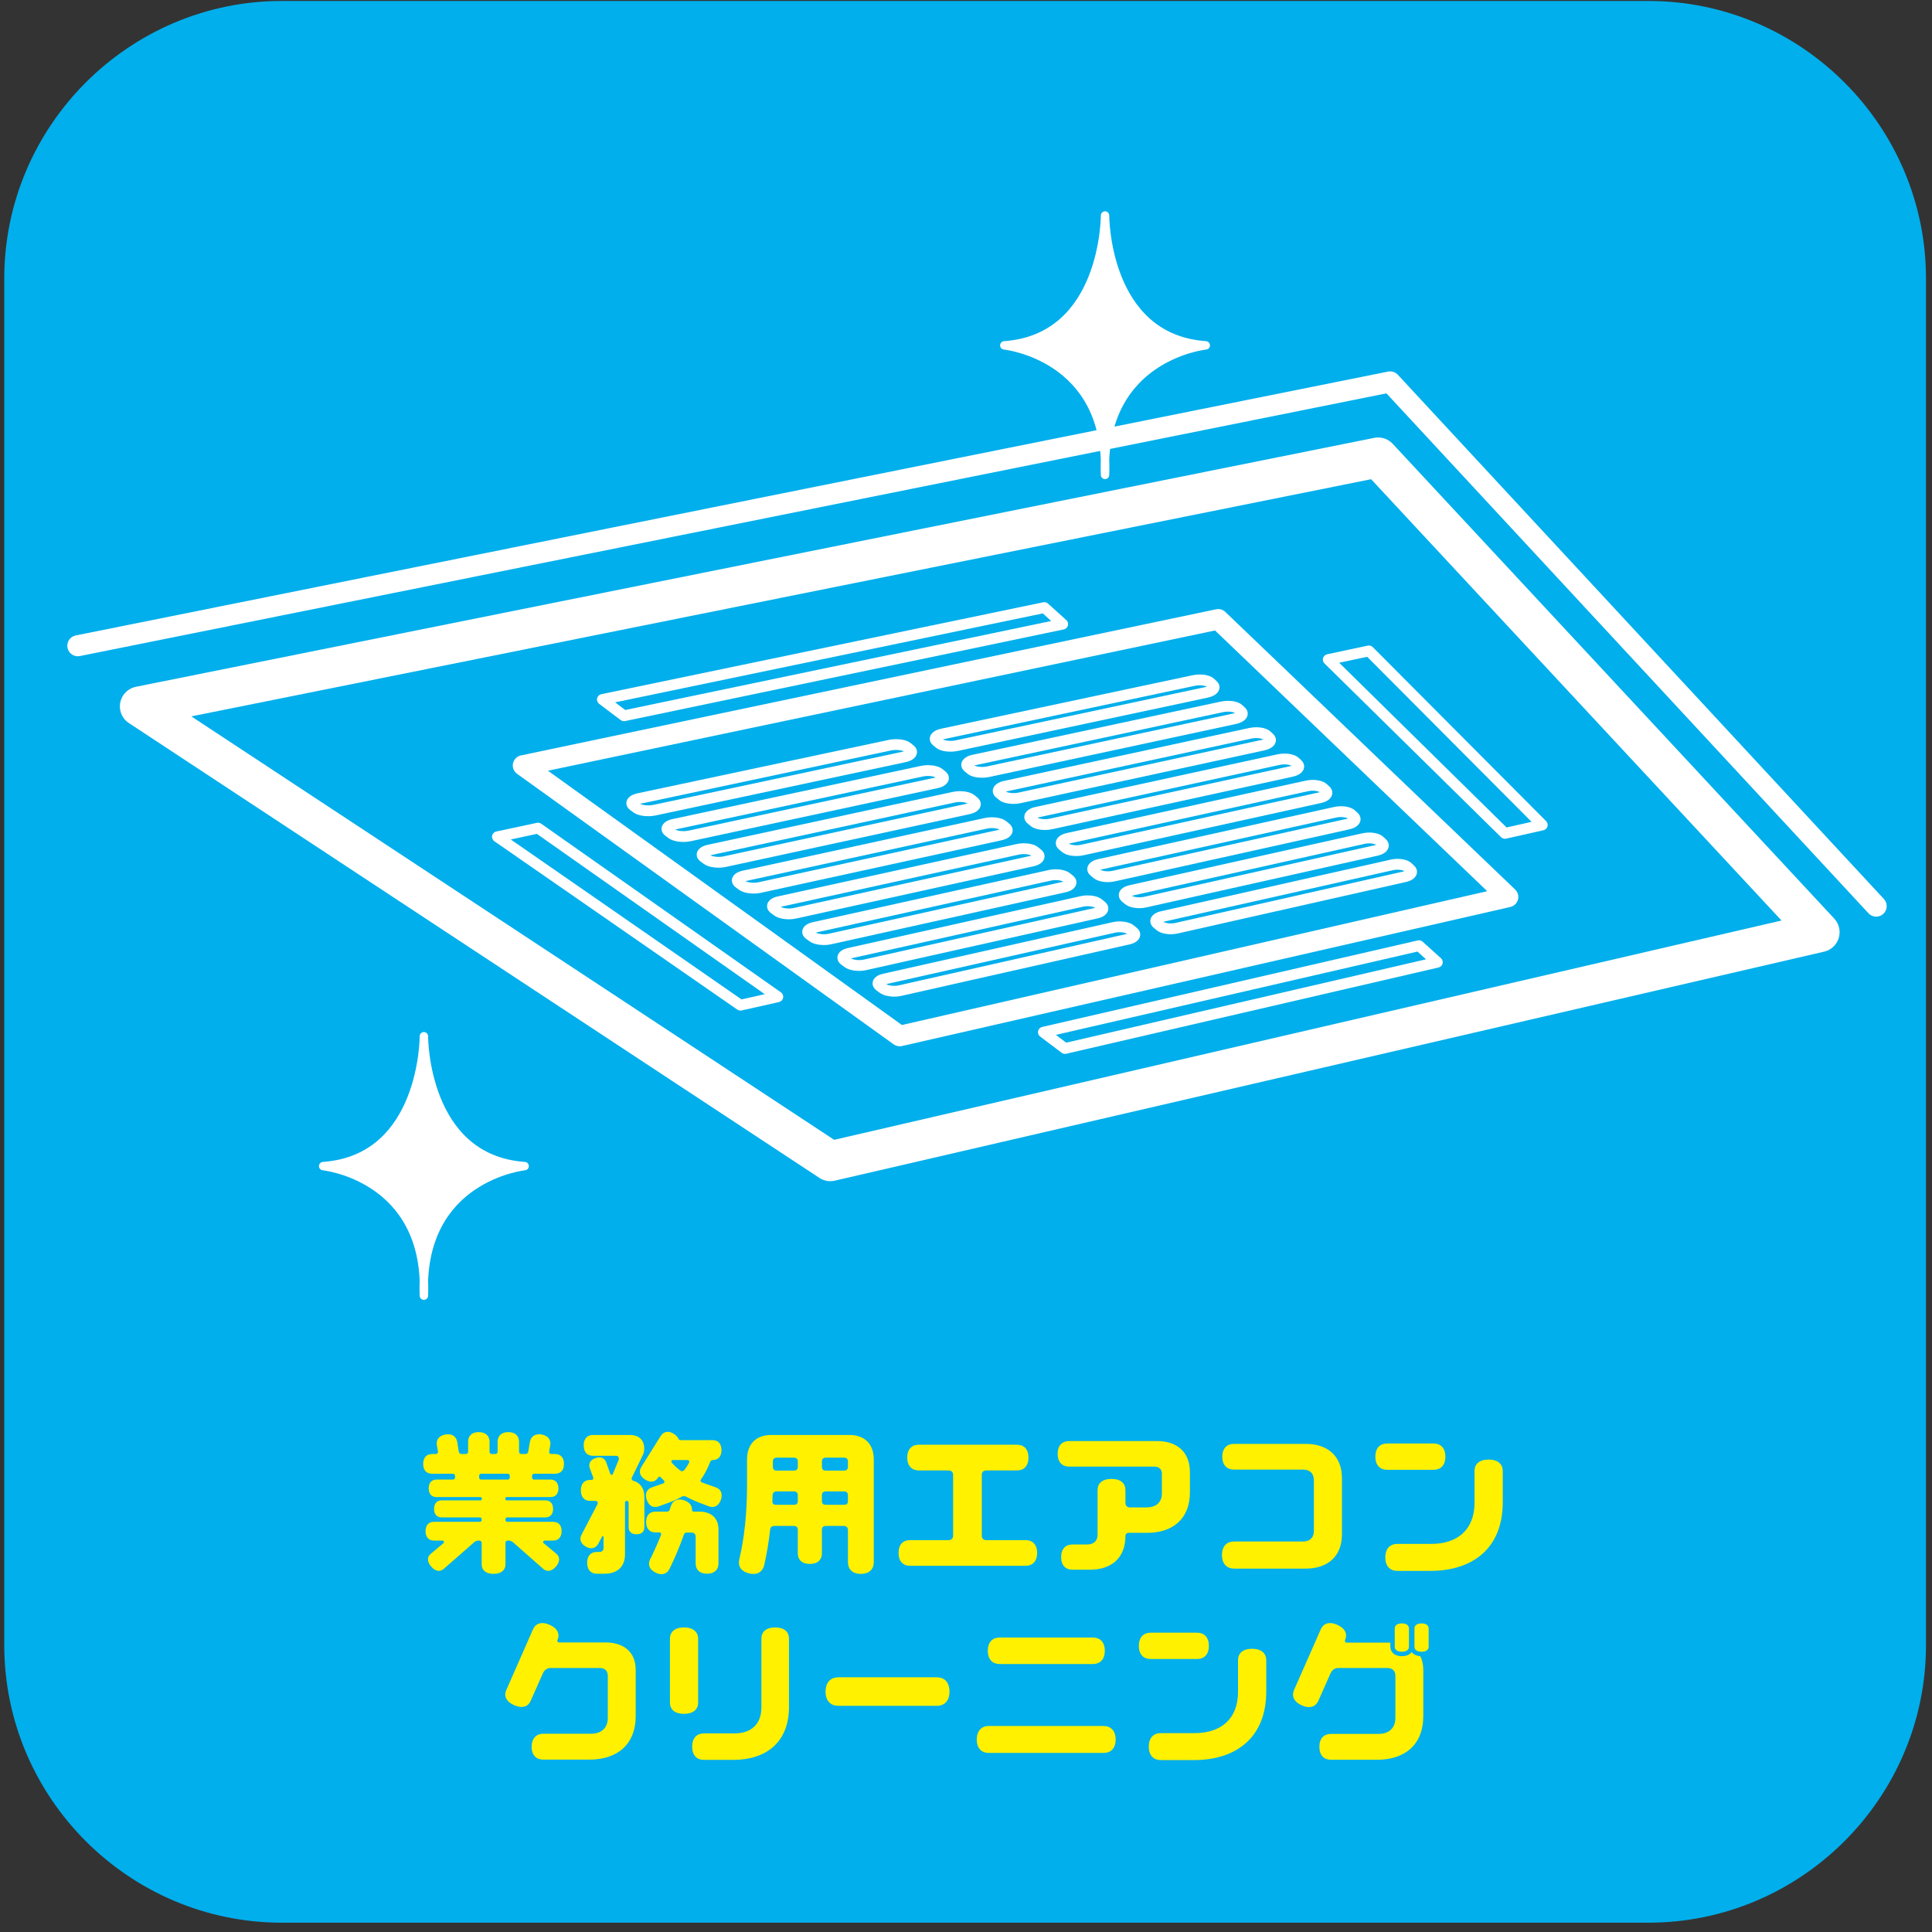 <?xml version="1.0" encoding="UTF-8" standalone="no"?>
<!DOCTYPE svg PUBLIC "-//W3C//DTD SVG 1.1//EN" "http://www.w3.org/Graphics/SVG/1.1/DTD/svg11.dtd">
<svg width="100%" height="100%" viewBox="0 0 245 245" version="1.1" xmlns="http://www.w3.org/2000/svg" xmlns:xlink="http://www.w3.org/1999/xlink" xml:space="preserve" xmlns:serif="http://www.serif.com/" style="fill-rule:evenodd;clip-rule:evenodd;stroke-linecap:round;stroke-linejoin:round;stroke-miterlimit:10;">
    <rect x="0" y="0" width="245" height="245" fill="#333333" stroke="none"/>
    <g transform="matrix(1,0,0,1,-574,-2659)">
        <g transform="matrix(1.333,0,0,1.333,0,0)">
            <g id="company-cleaning02">
                <g>
                    <g transform="matrix(1,0,0,1,613.832,2021.24)">
                        <path d="M0,130.019C0,144.539 -11.88,156.419 -26.4,156.419L-156.419,156.419C-170.939,156.419 -182.819,144.539 -182.819,130.019L-182.819,0C-182.819,-14.52 -170.939,-26.4 -156.419,-26.4L-26.4,-26.4C-11.88,-26.4 0,-14.52 0,0L0,130.019Z" style="fill:rgb(0,175,236);fill-rule:nonzero;"/>
                    </g>
                    <g transform="matrix(1,0,0,1,478.92,2139.96)">
                        <path d="M0,-4.457C0.105,-4.457 0.18,-4.531 0.18,-4.637L0.18,-4.816C0.18,-4.922 0.105,-5.012 0,-5.012L-2.55,-5.012C-2.64,-5.012 -2.73,-4.922 -2.73,-4.816L-2.73,-4.637C-2.73,-4.531 -2.64,-4.457 -2.55,-4.457L0,-4.457ZM5.115,0.448C5.115,1.049 4.785,1.348 4.305,1.348L3.51,1.348C3.42,1.348 3.36,1.408 3.36,1.498C3.36,1.543 3.375,1.588 3.42,1.604L4.62,2.607C4.95,2.893 4.995,3.344 4.575,3.823C4.155,4.303 3.72,4.333 3.375,4.048L0.48,1.498C0.36,1.408 0.225,1.348 0.06,1.348L-0.015,1.348C-0.135,1.348 -0.225,1.438 -0.225,1.559L-0.225,3.613C-0.225,4.139 -0.6,4.514 -1.365,4.514C-2.115,4.514 -2.49,4.139 -2.49,3.613L-2.49,1.559C-2.49,1.438 -2.595,1.348 -2.715,1.348L-2.775,1.348C-2.94,1.348 -3.09,1.408 -3.195,1.498L-6.105,4.048C-6.435,4.333 -6.885,4.303 -7.29,3.823C-7.71,3.344 -7.68,2.893 -7.335,2.607L-6.135,1.604C-6.105,1.588 -6.075,1.543 -6.075,1.498C-6.075,1.408 -6.15,1.348 -6.225,1.348L-7.035,1.348C-7.5,1.348 -7.83,1.049 -7.83,0.448C-7.83,-0.152 -7.5,-0.437 -7.035,-0.437L-2.655,-0.437C-2.565,-0.437 -2.49,-0.512 -2.49,-0.617L-2.49,-0.691C-2.49,-0.781 -2.565,-0.857 -2.655,-0.857L-6.3,-0.857C-6.72,-0.857 -7.02,-1.127 -7.02,-1.666C-7.02,-2.207 -6.72,-2.477 -6.3,-2.477L-2.61,-2.477C-2.535,-2.477 -2.475,-2.537 -2.475,-2.597L-2.475,-2.672C-2.475,-2.731 -2.535,-2.791 -2.61,-2.791L-6.795,-2.791C-7.215,-2.791 -7.53,-3.061 -7.53,-3.617C-7.53,-4.172 -7.215,-4.457 -6.795,-4.457L-5.22,-4.457C-5.115,-4.457 -5.025,-4.531 -5.025,-4.637L-5.025,-4.816C-5.025,-4.922 -5.115,-5.012 -5.22,-5.012L-7.215,-5.012C-7.71,-5.012 -8.055,-5.311 -8.055,-5.941C-8.055,-6.571 -7.71,-6.887 -7.215,-6.887L-6.855,-6.887C-6.735,-6.887 -6.645,-6.977 -6.645,-7.082L-6.645,-7.127L-6.75,-7.711C-6.84,-8.207 -6.585,-8.627 -5.94,-8.746C-5.28,-8.852 -4.905,-8.537 -4.815,-8.041L-4.665,-7.097C-4.635,-6.977 -4.53,-6.887 -4.395,-6.887L-4.005,-6.887C-3.885,-6.887 -3.78,-6.977 -3.78,-7.097L-3.78,-8.057C-3.78,-8.582 -3.45,-8.971 -2.775,-8.971C-2.085,-8.971 -1.74,-8.582 -1.74,-8.057L-1.74,-7.097C-1.74,-6.977 -1.65,-6.887 -1.53,-6.887L-1.185,-6.887C-1.065,-6.887 -0.975,-6.977 -0.975,-7.097L-0.975,-8.057C-0.975,-8.582 -0.63,-8.971 0.045,-8.971C0.735,-8.971 1.065,-8.582 1.065,-8.057L1.065,-7.097C1.065,-6.977 1.155,-6.887 1.275,-6.887L1.68,-6.887C1.8,-6.887 1.92,-6.977 1.935,-7.097L2.1,-8.041C2.19,-8.537 2.565,-8.852 3.209,-8.746C3.87,-8.627 4.11,-8.207 4.035,-7.711L3.93,-7.127L3.93,-7.082C3.93,-6.977 4.02,-6.887 4.125,-6.887L4.5,-6.887C4.995,-6.887 5.34,-6.571 5.34,-5.941C5.34,-5.311 4.995,-5.012 4.5,-5.012L2.49,-5.012C2.385,-5.012 2.31,-4.922 2.31,-4.816L2.31,-4.637C2.31,-4.531 2.385,-4.457 2.49,-4.457L4.064,-4.457C4.5,-4.457 4.814,-4.172 4.814,-3.617C4.814,-3.061 4.5,-2.791 4.064,-2.791L-0.105,-2.791C-0.18,-2.791 -0.24,-2.731 -0.24,-2.672L-0.24,-2.597C-0.24,-2.537 -0.18,-2.477 -0.105,-2.477L3.584,-2.477C4.005,-2.477 4.305,-2.207 4.305,-1.666C4.305,-1.127 4.005,-0.857 3.584,-0.857L-0.06,-0.857C-0.15,-0.857 -0.225,-0.781 -0.225,-0.691L-0.225,-0.617C-0.225,-0.512 -0.15,-0.437 -0.06,-0.437L4.305,-0.437C4.785,-0.437 5.115,-0.152 5.115,0.448" style="fill:rgb(255,241,0);fill-rule:nonzero;"/>
                    </g>
                    <g transform="matrix(1,0,0,1,496.185,2141.67)">
                        <path d="M0,-7.859C0,-7.95 -0.075,-8.024 -0.165,-8.024L-1.575,-8.024C-1.65,-8.024 -1.71,-7.963 -1.71,-7.874C-1.71,-7.844 -1.695,-7.814 -1.68,-7.784C-1.425,-7.499 -1.155,-7.245 -0.855,-7.019C-0.81,-6.989 -0.75,-6.96 -0.705,-6.96C-0.615,-6.96 -0.555,-7.005 -0.495,-7.049C-0.315,-7.274 -0.165,-7.514 -0.015,-7.784C-0.015,-7.814 0,-7.829 0,-7.859M2.775,-1.424L2.775,1.816C2.775,2.386 2.415,2.79 1.68,2.79C0.96,2.79 0.6,2.386 0.6,1.816L0.6,-0.735C0.6,-1.005 0.435,-1.125 0.18,-1.125L-0.24,-1.125C-0.375,-1.125 -0.48,-1.049 -0.51,-0.944C-0.915,0.196 -1.365,1.275 -1.875,2.31C-2.115,2.806 -2.595,3 -3.21,2.685C-3.825,2.386 -3.96,1.906 -3.735,1.411L-3.615,1.201C-3.285,0.511 -2.97,-0.194 -2.685,-0.915L-2.685,-0.974C-2.685,-1.065 -2.745,-1.139 -2.835,-1.139L-3.225,-1.139C-3.75,-1.139 -4.11,-1.469 -4.11,-2.13C-4.11,-2.79 -3.75,-3.12 -3.225,-3.12L-2.1,-3.12C-1.995,-3.12 -1.905,-3.194 -1.875,-3.284L-1.755,-3.644C-1.59,-4.155 -1.155,-4.409 -0.495,-4.2C0.03,-4.019 0.255,-3.69 0.255,-3.299C0.24,-3.194 0.315,-3.12 0.42,-3.12L0.96,-3.12C2.01,-3.12 2.775,-2.565 2.775,-1.424M3,-4.229C2.775,-3.63 2.34,-3.45 1.875,-3.614L1.395,-3.795C0.78,-4.019 0.21,-4.259 -0.315,-4.544C-0.375,-4.575 -0.45,-4.589 -0.525,-4.589C-0.6,-4.589 -0.675,-4.575 -0.735,-4.53C-1.17,-4.274 -1.665,-4.065 -2.22,-3.87L-2.925,-3.614C-3.39,-3.45 -3.84,-3.63 -4.05,-4.229C-4.26,-4.844 -4.035,-5.264 -3.555,-5.429L-2.475,-5.804C-2.415,-5.835 -2.37,-5.894 -2.37,-5.954C-2.37,-5.999 -2.385,-6.044 -2.415,-6.075C-2.52,-6.179 -2.625,-6.284 -2.73,-6.389C-2.745,-6.419 -2.79,-6.45 -2.835,-6.45C-2.88,-6.45 -2.925,-6.419 -2.94,-6.374L-2.955,-6.374C-3.21,-5.954 -3.66,-5.819 -4.2,-6.165C-4.74,-6.495 -4.83,-6.96 -4.56,-7.38L-2.73,-10.303C-2.46,-10.724 -2.01,-10.859 -1.47,-10.514C-1.245,-10.38 -1.11,-10.213 -1.035,-10.049C-1.005,-9.974 -0.93,-9.915 -0.84,-9.915L2.22,-9.915C2.715,-9.915 3.06,-9.599 3.06,-8.969C3.06,-8.325 2.715,-8.024 2.22,-8.024C2.115,-8.024 2.04,-7.95 1.995,-7.874L1.965,-7.799C1.725,-7.184 1.44,-6.644 1.11,-6.179C1.08,-6.149 1.065,-6.12 1.065,-6.075C1.065,-5.999 1.11,-5.939 1.17,-5.909C1.26,-5.864 1.35,-5.835 1.44,-5.804L2.505,-5.429C2.985,-5.264 3.21,-4.844 3,-4.229M-4.275,-4.514L-4.275,-1.62C-4.275,-1.229 -4.53,-0.96 -5.025,-0.96C-5.52,-0.96 -5.775,-1.229 -5.775,-1.62L-5.775,-3.974C-5.775,-4.079 -5.85,-4.139 -5.955,-4.139C-6.06,-4.139 -6.12,-4.079 -6.12,-3.974L-6.12,0.96C-6.12,2.191 -6.93,2.79 -8.055,2.79L-8.805,2.79C-9.345,2.79 -9.72,2.445 -9.72,1.755C-9.72,1.05 -9.345,0.72 -8.805,0.72L-8.55,0.72C-8.325,0.72 -8.16,0.585 -8.16,0.345L-8.16,-0.69C-8.16,-0.75 -8.189,-0.78 -8.234,-0.78C-8.25,-0.78 -8.28,-0.764 -8.294,-0.75C-8.415,-0.509 -8.55,-0.284 -8.669,-0.045C-8.91,0.361 -9.33,0.511 -9.854,0.21C-10.379,-0.089 -10.47,-0.54 -10.245,-0.944C-9.734,-1.905 -9.24,-2.88 -8.729,-3.839C-8.714,-3.87 -8.714,-3.899 -8.714,-3.944C-8.714,-4.049 -8.805,-4.139 -8.91,-4.139L-9.435,-4.139C-9.959,-4.139 -10.319,-4.469 -10.319,-5.144C-10.319,-5.804 -9.959,-6.134 -9.435,-6.134L-9.285,-6.134C-9.194,-6.134 -9.135,-6.194 -9.135,-6.284L-9.135,-6.344L-9.464,-7.229C-9.615,-7.634 -9.464,-8.024 -8.939,-8.204C-8.415,-8.399 -8.055,-8.204 -7.905,-7.799L-7.515,-6.704C-7.5,-6.659 -7.455,-6.614 -7.395,-6.614C-7.334,-6.614 -7.29,-6.659 -7.274,-6.704L-6.72,-8.04C-6.705,-8.085 -6.705,-8.13 -6.705,-8.174C-6.705,-8.338 -6.81,-8.429 -6.975,-8.429L-9.165,-8.429C-9.689,-8.429 -10.049,-8.745 -10.049,-9.419C-10.049,-10.079 -9.689,-10.409 -9.165,-10.409L-5.64,-10.409C-4.86,-10.409 -4.29,-9.974 -4.29,-9.12C-4.29,-8.88 -4.335,-8.669 -4.425,-8.489L-5.475,-6.344C-5.49,-6.299 -5.505,-6.239 -5.475,-6.179C-5.445,-6.12 -5.4,-6.075 -5.34,-6.059C-4.695,-5.88 -4.275,-5.354 -4.275,-4.514" style="fill:rgb(255,241,0);fill-rule:nonzero;"/>
                    </g>
                    <g transform="matrix(1,0,0,1,511.274,2138.91)">
                        <path d="M0,-1.934C0,-2.159 -0.15,-2.28 -0.36,-2.28L-2.115,-2.28C-2.325,-2.28 -2.475,-2.159 -2.475,-1.934L-2.475,-1.334C-2.475,-1.11 -2.325,-1.004 -2.115,-1.004L-0.36,-1.004C-0.15,-1.004 0,-1.11 0,-1.334L0,-1.934ZM0,-5.145C0,-5.37 -0.15,-5.489 -0.36,-5.489L-2.115,-5.489C-2.325,-5.489 -2.475,-5.37 -2.475,-5.145L-2.475,-4.604C-2.475,-4.379 -2.325,-4.259 -2.115,-4.259L-0.36,-4.259C-0.15,-4.259 0,-4.379 0,-4.604L0,-5.145ZM-4.77,-5.145C-4.77,-5.37 -4.919,-5.489 -5.129,-5.489L-6.779,-5.489C-6.989,-5.489 -7.14,-5.37 -7.14,-5.145L-7.14,-4.604C-7.14,-4.379 -6.989,-4.259 -6.779,-4.259L-5.129,-4.259C-4.919,-4.259 -4.77,-4.379 -4.77,-4.604L-4.77,-5.145ZM-4.77,-1.934C-4.77,-2.159 -4.919,-2.28 -5.129,-2.28L-6.794,-2.28C-7.004,-2.28 -7.154,-2.159 -7.169,-1.934L-7.185,-1.334C-7.2,-1.11 -7.049,-1.004 -6.839,-1.004L-5.129,-1.004C-4.919,-1.004 -4.77,-1.11 -4.77,-1.334L-4.77,-1.934ZM2.46,-5.309L2.46,4.455C2.46,5.1 2.055,5.566 1.23,5.566C0.405,5.566 0,5.1 0,4.455L0,1.396C0,1.14 -0.165,1.005 -0.405,1.005L-2.115,1.005C-2.325,1.005 -2.475,1.126 -2.475,1.351L-2.475,3.601C-2.475,4.201 -2.85,4.621 -3.629,4.621C-4.395,4.621 -4.77,4.201 -4.77,3.601L-4.77,1.351C-4.77,1.126 -4.919,1.005 -5.129,1.005L-7.004,1.005C-7.214,1.005 -7.364,1.111 -7.395,1.32C-7.529,2.535 -7.725,3.675 -7.964,4.74C-8.114,5.355 -8.609,5.715 -9.404,5.521C-10.199,5.326 -10.484,4.8 -10.334,4.185C-9.854,2.13 -9.6,-0.209 -9.6,-2.819L-9.6,-5.309C-9.6,-6.87 -8.654,-7.649 -7.305,-7.649L0.15,-7.649C1.5,-7.649 2.46,-6.87 2.46,-5.309" style="fill:rgb(255,241,0);fill-rule:nonzero;"/>
                    </g>
                    <g transform="matrix(1,0,0,1,529.274,2133.42)">
                        <path d="M0,9.059C0,9.885 -0.465,10.289 -1.095,10.289L-12.104,10.289C-12.734,10.289 -13.185,9.885 -13.185,9.059C-13.185,8.235 -12.734,7.844 -12.104,7.844L-8.43,7.844C-8.175,7.844 -7.995,7.709 -7.995,7.424L-7.995,1.635C-7.995,1.35 -8.175,1.215 -8.43,1.215L-11.265,1.215C-11.895,1.215 -12.359,0.81 -12.359,-0.015C-12.359,-0.826 -11.895,-1.23 -11.265,-1.23L-1.905,-1.23C-1.274,-1.23 -0.825,-0.826 -0.825,-0.015C-0.825,0.81 -1.274,1.215 -1.905,1.215L-4.83,1.215C-5.084,1.215 -5.265,1.35 -5.265,1.635L-5.265,7.424C-5.265,7.709 -5.084,7.844 -4.83,7.844L-1.095,7.844C-0.465,7.844 0,8.235 0,9.059" style="fill:rgb(255,241,0);fill-rule:nonzero;"/>
                    </g>
                    <g transform="matrix(1,0,0,1,543.81,2139.22)">
                        <path d="M0,-2.52C0,0.075 -1.694,1.35 -4.064,1.35L-5.834,1.35C-5.999,1.35 -6.135,1.456 -6.135,1.635C-6.135,3.795 -7.529,4.86 -9.509,4.86L-11.189,4.86C-11.804,4.86 -12.254,4.469 -12.254,3.661C-12.254,2.85 -11.804,2.459 -11.189,2.459L-9.794,2.459C-9.209,2.459 -8.789,2.161 -8.789,1.545L-8.789,-2.714C-8.789,-3.345 -8.354,-3.78 -7.454,-3.78C-6.569,-3.78 -6.135,-3.345 -6.135,-2.714L-6.135,-1.485C-6.135,-1.2 -5.939,-1.065 -5.685,-1.065L-4.14,-1.065C-3.284,-1.065 -2.67,-1.499 -2.67,-2.384L-2.67,-4.275C-2.67,-4.724 -2.97,-4.95 -3.39,-4.95L-11.504,-4.95C-12.134,-4.95 -12.584,-5.355 -12.584,-6.165C-12.584,-6.974 -12.134,-7.38 -11.504,-7.38L-3.119,-7.38C-1.305,-7.38 0,-6.405 0,-4.41L0,-2.52Z" style="fill:rgb(255,241,0);fill-rule:nonzero;"/>
                    </g>
                    <g transform="matrix(1,0,0,1,548.011,2132.11)">
                        <path d="M0,11.864C-0.675,11.864 -1.155,11.429 -1.155,10.575C-1.155,9.704 -0.675,9.284 0,9.284L6.569,9.284C7.17,9.284 7.59,8.955 7.59,8.264L7.59,3.465C7.59,2.774 7.17,2.445 6.569,2.445L-0.03,2.445C-0.66,2.445 -1.125,2.04 -1.125,1.216C-1.125,0.405 -0.66,0 -0.03,0L6.824,0C8.819,0 10.26,1.08 10.26,3.27L10.26,8.594C10.26,10.784 8.819,11.864 6.824,11.864L0,11.864Z" style="fill:rgb(255,241,0);fill-rule:nonzero;"/>
                    </g>
                    <g transform="matrix(1,0,0,1,573.57,2141.58)">
                        <path d="M0,-6.9L0,-3.916C0,0.464 -2.865,2.61 -6.885,2.61L-10.035,2.61C-10.695,2.61 -11.175,2.19 -11.175,1.334C-11.175,0.464 -10.695,0.044 -10.035,0.044L-6.795,0.044C-4.38,0.044 -2.686,-1.246 -2.686,-3.885L-2.686,-6.9C-2.686,-7.531 -2.25,-7.98 -1.351,-7.98C-0.45,-7.98 0,-7.531 0,-6.9M-10.995,-7.005C-11.655,-7.005 -12.12,-7.41 -12.12,-8.25C-12.12,-9.105 -11.655,-9.51 -10.995,-9.51L-6.585,-9.51C-5.925,-9.51 -5.46,-9.105 -5.46,-8.25C-5.46,-7.41 -5.925,-7.005 -6.585,-7.005L-10.995,-7.005Z" style="fill:rgb(255,241,0);fill-rule:nonzero;"/>
                    </g>
                    <g transform="matrix(1,0,0,1,491.084,2157.51)">
                        <path d="M0,-3.9L0,0.48C0,3.27 -1.83,4.635 -4.395,4.635L-8.805,4.635C-9.435,4.635 -9.899,4.245 -9.899,3.42C-9.899,2.594 -9.435,2.174 -8.805,2.174L-4.26,2.174C-3.33,2.174 -2.655,1.68 -2.655,0.66L-2.655,-3.33C-2.655,-3.839 -2.97,-4.08 -3.42,-4.08L-8.1,-4.08C-8.399,-4.08 -8.669,-3.916 -8.819,-3.6L-9.99,-0.961C-10.229,-0.406 -10.785,-0.195 -11.564,-0.541C-12.344,-0.885 -12.554,-1.44 -12.314,-1.98L-9.765,-7.77C-9.524,-8.31 -8.97,-8.535 -8.189,-8.19C-7.41,-7.845 -7.2,-7.291 -7.439,-6.75C-7.455,-6.735 -7.455,-6.705 -7.455,-6.675C-7.455,-6.554 -7.379,-6.509 -7.274,-6.509L-2.85,-6.509C-1.185,-6.509 0,-5.64 0,-3.9" style="fill:rgb(255,241,0);fill-rule:nonzero;"/>
                    </g>
                    <g transform="matrix(1,0,0,1,505.665,2161.12)">
                        <path d="M0,-10.498L0,-3.974C0,-0.6 -2.205,1.051 -5.295,1.051L-8.084,1.051C-8.745,1.051 -9.209,0.647 -9.209,-0.209C-9.209,-1.064 -8.745,-1.469 -8.084,-1.469L-5.175,-1.469C-3.675,-1.469 -2.625,-2.279 -2.625,-3.929L-2.625,-10.498C-2.625,-11.113 -2.19,-11.549 -1.305,-11.549C-0.435,-11.549 0,-11.113 0,-10.498M-9.99,-3.329C-10.89,-3.329 -11.325,-3.764 -11.325,-4.408L-11.325,-10.469C-11.325,-11.099 -10.89,-11.549 -9.99,-11.549C-9.09,-11.549 -8.64,-11.099 -8.64,-10.469L-8.64,-4.408C-8.64,-3.764 -9.09,-3.329 -9.99,-3.329" style="fill:rgb(255,241,0);fill-rule:nonzero;"/>
                    </g>
                    <g transform="matrix(1,0,0,1,519.72,2157.03)">
                        <path d="M0,-2.715C0.72,-2.715 1.215,-2.266 1.215,-1.35C1.215,-0.45 0.72,0 0,0L-9.36,0C-10.065,0 -10.575,-0.45 -10.575,-1.35C-10.575,-2.266 -10.065,-2.715 -9.36,-2.715L0,-2.715Z" style="fill:rgb(255,241,0);fill-rule:nonzero;"/>
                    </g>
                    <g transform="matrix(1,0,0,1,524.58,2160.25)">
                        <path d="M0,-8.459C0,-9.299 0.465,-9.719 1.125,-9.719L10.005,-9.719C10.664,-9.719 11.13,-9.299 11.13,-8.459C11.13,-7.619 10.664,-7.199 10.005,-7.199L1.125,-7.199C0.465,-7.199 0,-7.619 0,-8.459M12.164,-0.015C12.164,0.84 11.685,1.26 11.01,1.26L0.09,1.26C-0.57,1.26 -1.05,0.84 -1.05,-0.015C-1.05,-0.869 -0.57,-1.305 0.09,-1.305L11.01,-1.305C11.685,-1.305 12.164,-0.869 12.164,-0.015" style="fill:rgb(255,241,0);fill-rule:nonzero;"/>
                    </g>
                    <g transform="matrix(1,0,0,1,551.07,2159.58)">
                        <path d="M0,-6.9L0,-3.916C0,0.464 -2.865,2.61 -6.885,2.61L-10.035,2.61C-10.695,2.61 -11.175,2.19 -11.175,1.334C-11.175,0.464 -10.695,0.044 -10.035,0.044L-6.795,0.044C-4.38,0.044 -2.686,-1.246 -2.686,-3.885L-2.686,-6.9C-2.686,-7.531 -2.25,-7.98 -1.351,-7.98C-0.45,-7.98 0,-7.531 0,-6.9M-10.995,-7.005C-11.655,-7.005 -12.12,-7.41 -12.12,-8.25C-12.12,-9.105 -11.655,-9.51 -10.995,-9.51L-6.585,-9.51C-5.925,-9.51 -5.46,-9.105 -5.46,-8.25C-5.46,-7.41 -5.925,-7.005 -6.585,-7.005L-10.995,-7.005Z" style="fill:rgb(255,241,0);fill-rule:nonzero;"/>
                    </g>
                    <g transform="matrix(1,0,0,1,566.52,2161.47)">
                        <path d="M0,-11.806L0,-10.066C0,-9.781 -0.226,-9.585 -0.676,-9.585C-1.125,-9.585 -1.351,-9.781 -1.351,-10.066L-1.351,-11.806C-1.351,-12.076 -1.125,-12.285 -0.676,-12.285C-0.226,-12.285 0,-12.076 0,-11.806M-1.875,-11.806L-1.875,-10.066C-1.875,-9.781 -2.101,-9.585 -2.551,-9.585C-3,-9.585 -3.226,-9.781 -3.226,-10.066L-3.226,-11.806C-3.226,-12.076 -3,-12.285 -2.551,-12.285C-2.101,-12.285 -1.875,-12.076 -1.875,-11.806M-0.796,-9.165C-0.615,-8.806 -0.511,-8.37 -0.511,-7.845L-0.511,-3.481C-0.511,-0.676 -2.341,0.689 -4.891,0.689L-9.3,0.689C-9.945,0.689 -10.396,0.284 -10.396,-0.54C-10.396,-1.367 -9.945,-1.771 -9.3,-1.771L-4.771,-1.771C-3.84,-1.771 -3.165,-2.266 -3.165,-3.301L-3.165,-7.29C-3.165,-7.8 -3.48,-8.04 -3.931,-8.04L-8.61,-8.04C-8.896,-8.04 -9.18,-7.876 -9.33,-7.546L-10.5,-4.906C-10.74,-4.367 -11.295,-4.141 -12.075,-4.486C-12.84,-4.831 -13.05,-5.386 -12.81,-5.941L-10.26,-11.731C-10.021,-12.271 -9.465,-12.495 -8.7,-12.151C-7.92,-11.806 -7.71,-11.251 -7.95,-10.71C-7.965,-10.681 -7.965,-10.651 -7.965,-10.62C-7.965,-10.515 -7.891,-10.455 -7.785,-10.455L-3.646,-10.455L-3.646,-10.066C-3.646,-9.616 -3.315,-9.165 -2.551,-9.165C-2.085,-9.165 -1.785,-9.331 -1.62,-9.556C-1.455,-9.345 -1.186,-9.196 -0.796,-9.165" style="fill:rgb(255,241,0);fill-rule:nonzero;"/>
                    </g>
                </g>
                <g>
                    <g transform="matrix(-0.975,0.223,0.223,0.975,475.818,2066.82)">
                        <path d="M-95.855,24.691L-33.361,24.691L-2.629,-10.128L-73.756,-8.879L-95.855,24.691Z" style="fill:rgb(0,175,236);fill-rule:nonzero;"/>
                    </g>
                    <g transform="matrix(-0.976,0.219,0.219,0.976,555.199,2048.28)">
                        <path d="M-19.356,18.737L-15.515,18.737L-2.073,-2.122L-6.238,-2.076L-19.356,18.737Z" style="fill:rgb(0,175,236);fill-rule:nonzero;"/>
                    </g>
                    <g transform="matrix(0.743,0.67,0.67,-0.743,526.497,2056.15)">
                        <path d="M-9.09,12.813L-6.616,12.813L-33.094,-23.431L-35.791,-23.668L-9.09,12.813Z" style="fill:rgb(0,175,236);fill-rule:nonzero;"/>
                    </g>
                    <g transform="matrix(0.978,-0.209,-0.209,-0.978,472.198,2066.61)">
                        <path d="M1.978,2.754L6.142,2.754L26.099,-18.775L22.257,-18.817L1.978,2.754Z" style="fill:rgb(0,175,236);fill-rule:nonzero;"/>
                    </g>
                    <g transform="matrix(-0.798,-0.602,-0.602,0.798,565.078,2086.03)">
                        <path d="M28.485,19.836L31.193,19.836L6.383,-9.735L3.918,-9.518L28.485,19.836Z" style="fill:rgb(0,175,236);fill-rule:nonzero;"/>
                    </g>
                    <g transform="matrix(1,0,0,1,514.517,2058.93)">
                        <path d="M0,-4.165L-25.029,1.174C-25.669,1.31 -26.47,1.214 -26.819,0.958L-27.142,0.722C-27.49,0.466 -27.252,0.148 -26.609,0.012L-1.443,-5.338C-0.799,-5.475 -0.022,-5.377 0.294,-5.118L0.586,-4.879C0.902,-4.621 0.64,-4.301 0,-4.165" style="fill:rgb(0,175,236);fill-rule:nonzero;"/>
                    </g>
                    <g transform="matrix(1,0,0,1,544.771,2052.46)">
                        <path d="M0,-4.152L-25.029,1.187C-25.669,1.323 -26.44,1.224 -26.753,0.966L-27.042,0.727C-27.354,0.468 -27.086,0.148 -26.443,0.011L-1.277,-5.339C-0.634,-5.475 0.114,-5.375 0.393,-5.114L0.652,-4.872C0.932,-4.611 0.64,-4.288 0,-4.152" style="fill:rgb(0,175,236);fill-rule:nonzero;"/>
                    </g>
                    <g transform="matrix(1,0,0,1,517.722,2061.51)">
                        <path d="M0,-4.141L-24.725,1.173C-25.357,1.309 -26.151,1.212 -26.5,0.957L-26.823,0.72C-27.172,0.464 -26.94,0.147 -26.304,0.011L-1.443,-5.314C-0.807,-5.45 -0.036,-5.351 0.28,-5.093L0.572,-4.854C0.888,-4.596 0.632,-4.277 0,-4.141" style="fill:rgb(0,175,236);fill-rule:nonzero;"/>
                    </g>
                    <g transform="matrix(1,0,0,1,547.609,2055.08)">
                        <path d="M0,-4.127L-24.725,1.187C-25.357,1.323 -26.122,1.224 -26.434,0.965L-26.724,0.726C-27.036,0.467 -26.774,0.148 -26.139,0.012L-1.277,-5.314C-0.642,-5.45 0.1,-5.348 0.379,-5.087L0.638,-4.846C0.918,-4.585 0.632,-4.263 0,-4.127" style="fill:rgb(0,175,236);fill-rule:nonzero;"/>
                    </g>
                    <g transform="matrix(1,0,0,1,520.928,2064.1)">
                        <path d="M0,-4.115L-24.42,1.174C-25.044,1.309 -25.833,1.212 -26.182,0.957L-26.505,0.72C-26.853,0.464 -26.627,0.148 -26,0.012L-1.443,-5.288C-0.815,-5.424 -0.05,-5.324 0.266,-5.066L0.558,-4.827C0.874,-4.569 0.624,-4.25 0,-4.115" style="fill:rgb(0,175,236);fill-rule:nonzero;"/>
                    </g>
                    <g transform="matrix(1,0,0,1,550.447,2057.69)">
                        <path d="M0,-4.102L-24.42,1.187C-25.044,1.322 -25.803,1.223 -26.116,0.964L-26.405,0.725C-26.717,0.466 -26.462,0.147 -25.834,0.012L-1.277,-5.289C-0.649,-5.424 0.086,-5.322 0.365,-5.061L0.624,-4.82C0.904,-4.558 0.624,-4.237 0,-4.102" style="fill:rgb(0,175,236);fill-rule:nonzero;"/>
                    </g>
                    <g transform="matrix(1,0,0,1,524.134,2066.68)">
                        <path d="M0,-4.091L-24.116,1.174C-24.732,1.308 -25.514,1.21 -25.863,0.955L-26.186,0.718C-26.535,0.463 -26.315,0.146 -25.696,0.011L-1.443,-5.264C-0.823,-5.399 -0.064,-5.299 0.251,-5.041L0.544,-4.802C0.86,-4.544 0.616,-4.226 0,-4.091" style="fill:rgb(0,175,236);fill-rule:nonzero;"/>
                    </g>
                    <g transform="matrix(1,0,0,1,553.285,2060.3)">
                        <path d="M0,-4.077L-24.116,1.188C-24.732,1.322 -25.485,1.222 -25.797,0.963L-26.087,0.724C-26.399,0.466 -26.15,0.147 -25.53,0.012L-1.277,-5.264C-0.657,-5.399 0.072,-5.296 0.351,-5.035L0.61,-4.793C0.889,-4.532 0.616,-4.212 0,-4.077" style="fill:rgb(0,175,236);fill-rule:nonzero;"/>
                    </g>
                    <g transform="matrix(1,0,0,1,527.34,2069.26)">
                        <path d="M0,-4.067L-23.812,1.173C-24.42,1.307 -25.196,1.208 -25.545,0.953L-25.868,0.716C-26.217,0.461 -26.003,0.145 -25.391,0.011L-1.443,-5.24C-0.831,-5.374 -0.078,-5.274 0.237,-5.016L0.53,-4.777C0.846,-4.519 0.609,-4.201 0,-4.067" style="fill:rgb(0,175,236);fill-rule:nonzero;"/>
                    </g>
                    <g transform="matrix(1,0,0,1,556.123,2062.91)">
                        <path d="M0,-4.053L-23.812,1.187C-24.42,1.321 -25.167,1.22 -25.479,0.962L-25.768,0.722C-26.081,0.464 -25.838,0.145 -25.226,0.011L-1.277,-5.24C-0.665,-5.374 0.058,-5.271 0.337,-5.01L0.596,-4.768C0.875,-4.507 0.608,-4.187 0,-4.053" style="fill:rgb(0,175,236);fill-rule:nonzero;"/>
                    </g>
                    <g transform="matrix(1,0,0,1,530.546,2071.84)">
                        <path d="M0,-4.041L-23.507,1.174C-24.108,1.307 -24.878,1.208 -25.226,0.953L-25.55,0.716C-25.898,0.461 -25.691,0.146 -25.087,0.012L-1.443,-5.214C-0.838,-5.348 -0.093,-5.247 0.223,-4.989L0.516,-4.75C0.832,-4.492 0.601,-4.174 0,-4.041" style="fill:rgb(0,175,236);fill-rule:nonzero;"/>
                    </g>
                    <g transform="matrix(1,0,0,1,558.96,2065.53)">
                        <path d="M0,-4.028L-23.507,1.187C-24.108,1.32 -24.848,1.219 -25.16,0.961L-25.45,0.721C-25.762,0.463 -25.525,0.145 -24.921,0.011L-1.277,-5.215C-0.673,-5.348 0.044,-5.245 0.323,-4.984L0.582,-4.742C0.861,-4.481 0.601,-4.161 0,-4.028" style="fill:rgb(0,175,236);fill-rule:nonzero;"/>
                    </g>
                    <g transform="matrix(1,0,0,1,533.751,2074.43)">
                        <path d="M0,-4.017L-23.203,1.173C-23.796,1.306 -24.559,1.207 -24.908,0.951L-25.231,0.714C-25.58,0.459 -25.379,0.144 -24.782,0.011L-1.443,-5.19C-0.846,-5.323 -0.107,-5.222 0.209,-4.964L0.502,-4.725C0.818,-4.466 0.593,-4.15 0,-4.017" style="fill:rgb(0,175,236);fill-rule:nonzero;"/>
                    </g>
                    <g transform="matrix(1,0,0,1,561.798,2068.14)">
                        <path d="M0,-4.003L-23.203,1.187C-23.796,1.32 -24.53,1.218 -24.842,0.96L-25.131,0.72C-25.444,0.462 -25.213,0.145 -24.617,0.012L-1.277,-5.19C-0.681,-5.323 0.029,-5.219 0.309,-4.958L0.568,-4.716C0.847,-4.455 0.593,-4.136 0,-4.003" style="fill:rgb(0,175,236);fill-rule:nonzero;"/>
                    </g>
                    <g transform="matrix(1,0,0,1,536.957,2077.01)">
                        <path d="M0,-3.992L-22.898,1.174C-23.484,1.306 -24.241,1.206 -24.589,0.95L-24.913,0.713C-25.261,0.458 -25.067,0.144 -24.478,0.012L-1.443,-5.165C-0.854,-5.298 -0.121,-5.196 0.195,-4.937L0.488,-4.698C0.804,-4.44 0.585,-4.124 0,-3.992" style="fill:rgb(0,175,236);fill-rule:nonzero;"/>
                    </g>
                    <g transform="matrix(1,0,0,1,564.636,2070.75)">
                        <path d="M0,-3.979L-22.898,1.187C-23.484,1.319 -24.211,1.216 -24.524,0.958L-24.813,0.718C-25.125,0.46 -24.901,0.143 -24.313,0.011L-1.277,-5.166C-0.688,-5.298 0.015,-5.194 0.295,-4.933L0.554,-4.691C0.833,-4.43 0.585,-4.111 0,-3.979" style="fill:rgb(0,175,236);fill-rule:nonzero;"/>
                    </g>
                    <g transform="matrix(1,0,0,1,574.074,2066.89)">
                        <path d="M0,13.188L-0.218,12.236L-57.664,25.369L-91.339,1.179L-27.877,-12.162L-0.676,13.893L0,13.188L-0.218,12.236L0,13.188L0.675,12.483L-26.898,-13.928C-27.131,-14.152 -27.458,-14.245 -27.774,-14.179L-93.91,-0.276C-94.287,-0.197 -94.585,0.1 -94.664,0.478C-94.744,0.856 -94.592,1.247 -94.278,1.473L-58.446,27.212C-58.219,27.375 -57.931,27.433 -57.659,27.371L0.218,14.14C0.567,14.06 0.846,13.793 0.941,13.448C1.037,13.103 0.934,12.731 0.675,12.483L0,13.188Z" style="fill:white;fill-rule:nonzero;"/>
                    </g>
                    <g transform="matrix(1,0,0,1,577.33,2057.47)">
                        <path d="M0,15.759L-0.113,15.258L-3.399,15.996L-19.322,0.328L-16.661,-0.239L-0.364,16.122L0,15.759L-0.113,15.258L0,15.759L0.364,15.396L-16.13,-1.163C-16.254,-1.287 -16.43,-1.34 -16.601,-1.303L-20.47,-0.478C-20.655,-0.438 -20.804,-0.3 -20.857,-0.119C-20.909,0.062 -20.858,0.259 -20.724,0.391L-3.921,16.926C-3.796,17.048 -3.618,17.099 -3.447,17.061L0.113,16.26C0.295,16.22 0.441,16.082 0.493,15.903C0.546,15.723 0.496,15.529 0.364,15.396L0,15.759Z" style="fill:white;fill-rule:nonzero;"/>
                    </g>
                    <g transform="matrix(1,0,0,1,529.961,2062.84)">
                        <path d="M0,-10.292L-0.344,-9.911L0.649,-9.014L-39.872,-0.548L-40.835,-1.275L0.105,-9.789L0,-10.292L-0.344,-9.911L0,-10.292L-0.105,-10.795L-42.154,-2.05C-42.351,-2.009 -42.506,-1.856 -42.55,-1.66C-42.595,-1.463 -42.519,-1.258 -42.358,-1.137L-40.305,0.413C-40.186,0.502 -40.036,0.536 -39.89,0.506L1.85,-8.214C2.039,-8.254 2.19,-8.396 2.241,-8.583C2.291,-8.77 2.233,-8.969 2.089,-9.099L0.344,-10.673C0.223,-10.783 0.055,-10.828 -0.105,-10.795L0,-10.292Z" style="fill:white;fill-rule:nonzero;"/>
                    </g>
                    <g transform="matrix(1,0,0,1,477.927,2089.55)">
                        <path d="M0,-15.196L0.107,-14.693L3.757,-15.472L25.433,-0.222L23.225,0.274L0.293,-15.618L0,-15.196L0.107,-14.693L0,-15.196L-0.293,-14.774L22.825,1.247C22.942,1.329 23.091,1.358 23.23,1.326L26.79,0.526C26.988,0.482 27.142,0.324 27.182,0.125C27.221,-0.074 27.139,-0.279 26.973,-0.396L4.165,-16.442C4.048,-16.524 3.902,-16.554 3.762,-16.524L-0.107,-15.699C-0.307,-15.656 -0.464,-15.498 -0.504,-15.297C-0.544,-15.096 -0.461,-14.89 -0.293,-14.774L0,-15.196Z" style="fill:white;fill-rule:nonzero;"/>
                    </g>
                    <g transform="matrix(1,0,0,1,531.92,2084.71)">
                        <path d="M0,9.785L0.31,9.375L-0.864,8.489L33.535,0.565L34.35,1.3L-0.116,9.284L0,9.785L0.31,9.375L0,9.785L0.116,10.286L35.541,2.079C35.728,2.036 35.875,1.893 35.923,1.707C35.971,1.522 35.912,1.326 35.77,1.197L34.025,-0.377C33.9,-0.49 33.729,-0.535 33.565,-0.497L-2.169,7.735C-2.364,7.78 -2.515,7.933 -2.556,8.129C-2.598,8.324 -2.523,8.525 -2.363,8.646L-0.31,10.195C-0.188,10.287 -0.032,10.32 0.116,10.286L0,9.785Z" style="fill:white;fill-rule:nonzero;"/>
                    </g>
                    <g transform="matrix(1,0,0,1,516.646,2070.71)">
                        <path d="M0.107,-3.455L-0.107,-4.461L-23.885,0.611C-24.031,0.643 -24.199,0.659 -24.366,0.659C-24.553,0.659 -24.739,0.638 -24.887,0.603C-25.036,0.571 -25.147,0.517 -25.174,0.495L-25.481,0.27L-25.486,0.266L-25.527,0.313L-25.48,0.273L-25.486,0.266L-25.527,0.313L-25.48,0.273L-25.686,0.447L-25.423,0.447C-25.422,0.359 -25.464,0.288 -25.48,0.273L-25.686,0.447L-25.423,0.447L-25.703,0.447L-25.469,0.607C-25.451,0.582 -25.422,0.52 -25.423,0.447L-25.703,0.447L-25.469,0.607L-25.59,0.524L-25.484,0.626L-25.469,0.607L-25.59,0.524L-25.484,0.626L-25.523,0.588L-25.486,0.628L-25.484,0.626L-25.523,0.588L-25.486,0.628L-25.468,0.616C-25.428,0.59 -25.323,0.544 -25.171,0.513L-1.264,-4.57C-1.117,-4.601 -0.952,-4.617 -0.79,-4.617C-0.608,-4.617 -0.429,-4.596 -0.29,-4.562C-0.152,-4.53 -0.056,-4.477 -0.046,-4.466L0.232,-4.239L0.232,-4.238L0.402,-4.416L0.17,-4.416C0.169,-4.311 0.228,-4.239 0.232,-4.238L0.402,-4.416L0.17,-4.416L0.438,-4.416L0.214,-4.569C0.197,-4.547 0.169,-4.488 0.17,-4.416L0.438,-4.416L0.214,-4.569L0.317,-4.499L0.226,-4.585L0.214,-4.569L0.317,-4.499L0.226,-4.585C0.211,-4.568 0.087,-4.5 -0.107,-4.461L0.107,-3.455C0.371,-3.513 0.597,-3.595 0.794,-3.728C0.892,-3.795 0.985,-3.877 1.063,-3.99C1.139,-4.101 1.199,-4.252 1.198,-4.416C1.199,-4.548 1.159,-4.678 1.1,-4.782C1.04,-4.886 0.964,-4.968 0.882,-5.035L0.604,-5.262C0.405,-5.421 0.188,-5.501 -0.046,-5.561C-0.28,-5.618 -0.532,-5.645 -0.79,-5.645C-1.018,-5.645 -1.25,-5.623 -1.477,-5.575L-25.385,-0.493C-25.641,-0.437 -25.861,-0.359 -26.054,-0.23C-26.149,-0.164 -26.241,-0.084 -26.317,0.026C-26.393,0.136 -26.452,0.286 -26.451,0.447C-26.452,0.593 -26.403,0.735 -26.334,0.842C-26.265,0.951 -26.179,1.032 -26.088,1.099L-25.781,1.324C-25.579,1.47 -25.358,1.548 -25.12,1.605C-24.882,1.66 -24.626,1.687 -24.366,1.687C-24.134,1.687 -23.899,1.665 -23.67,1.617L0.107,-3.455Z" style="fill:white;fill-rule:nonzero;"/>
                    </g>
                    <g transform="matrix(1,0,0,1,545.387,2064.56)">
                        <path d="M0.107,-3.442L-0.107,-4.448L-23.885,0.624C-24.03,0.655 -24.193,0.671 -24.352,0.671C-24.534,0.671 -24.711,0.65 -24.848,0.616C-24.985,0.585 -25.079,0.531 -25.087,0.521L-25.362,0.294L-25.394,0.332L-25.357,0.3L-25.362,0.294L-25.394,0.332L-25.357,0.3L-25.556,0.472L-25.3,0.472C-25.298,0.385 -25.342,0.313 -25.357,0.3L-25.556,0.472L-25.3,0.472L-25.566,0.472L-25.343,0.625C-25.327,0.604 -25.299,0.545 -25.3,0.472L-25.566,0.472L-25.343,0.625L-25.443,0.557L-25.356,0.641L-25.343,0.625L-25.443,0.557L-25.356,0.641L-25.372,0.625L-25.357,0.642L-25.356,0.641L-25.372,0.625L-25.357,0.642C-25.355,0.634 -25.226,0.554 -25.014,0.513L-1.106,-4.57C-0.961,-4.601 -0.8,-4.617 -0.646,-4.617C-0.469,-4.617 -0.299,-4.595 -0.173,-4.562C-0.11,-4.546 -0.058,-4.527 -0.024,-4.51L0.014,-4.489L0.022,-4.484L0.023,-4.483L0.269,-4.253L0.381,-4.374L0.236,-4.301L0.269,-4.253L0.381,-4.374L0.236,-4.301L0.493,-4.43L0.206,-4.43C0.206,-4.381 0.22,-4.332 0.236,-4.301L0.493,-4.43L0.206,-4.43L0.461,-4.43L0.247,-4.576C0.234,-4.557 0.206,-4.501 0.206,-4.43L0.461,-4.43L0.247,-4.576L0.327,-4.521L0.257,-4.588L0.247,-4.576L0.327,-4.521L0.257,-4.588L0.237,-4.573C0.19,-4.54 0.067,-4.484 -0.107,-4.448L0.107,-3.442C0.381,-3.502 0.617,-3.589 0.82,-3.726C0.921,-3.796 1.016,-3.88 1.095,-3.995C1.173,-4.107 1.235,-4.261 1.234,-4.43C1.236,-4.669 1.111,-4.878 0.971,-5.004L0.724,-5.234C0.53,-5.411 0.315,-5.494 0.087,-5.557C-0.143,-5.616 -0.39,-5.644 -0.646,-5.644C-0.868,-5.644 -1.096,-5.623 -1.32,-5.575L-25.228,-0.493C-25.494,-0.435 -25.722,-0.352 -25.921,-0.219C-26.019,-0.151 -26.113,-0.069 -26.191,0.044C-26.268,0.155 -26.328,0.306 -26.328,0.472C-26.328,0.602 -26.29,0.731 -26.232,0.834C-26.173,0.938 -26.098,1.019 -26.018,1.086L-25.743,1.313C-25.544,1.474 -25.327,1.555 -25.094,1.614C-24.861,1.671 -24.61,1.699 -24.352,1.699C-24.126,1.699 -23.896,1.677 -23.67,1.63L0.107,-3.442Z" style="fill:white;fill-rule:nonzero;"/>
                    </g>
                    <g transform="matrix(1,0,0,1,519.691,2073.16)">
                        <path d="M0,-3.934L-0.108,-4.437L-23.596,0.612C-23.739,0.643 -23.904,0.659 -24.068,0.659C-24.253,0.659 -24.437,0.638 -24.585,0.603C-24.733,0.57 -24.844,0.517 -24.871,0.494L-25.178,0.269L-25.184,0.265L-25.221,0.308L-25.178,0.271L-25.184,0.265L-25.221,0.308L-25.178,0.271L-25.382,0.444L-25.122,0.444C-25.121,0.356 -25.163,0.286 -25.178,0.271L-25.382,0.444L-25.122,0.444L-25.402,0.444L-25.167,0.602C-25.149,0.577 -25.121,0.516 -25.122,0.444L-25.402,0.444L-25.167,0.602L-25.292,0.518L-25.183,0.622L-25.167,0.602L-25.292,0.518L-25.183,0.622L-25.205,0.601L-25.185,0.624L-25.183,0.622L-25.205,0.601L-25.185,0.624C-25.178,0.615 -25.066,0.55 -24.881,0.513L-1.263,-4.546C-1.12,-4.577 -0.958,-4.593 -0.799,-4.593C-0.618,-4.593 -0.441,-4.572 -0.304,-4.538C-0.166,-4.506 -0.07,-4.453 -0.06,-4.441L0.218,-4.214L0.219,-4.213L0.387,-4.389L0.158,-4.389C0.157,-4.283 0.216,-4.213 0.219,-4.213L0.387,-4.389L0.158,-4.389L0.425,-4.389L0.201,-4.54C0.185,-4.518 0.158,-4.459 0.158,-4.389L0.425,-4.389L0.201,-4.54L0.308,-4.468L0.214,-4.557L0.201,-4.54L0.308,-4.468L0.214,-4.557L0.216,-4.554L0.214,-4.557L0.216,-4.554L0.214,-4.557C0.201,-4.543 0.082,-4.475 -0.108,-4.437L0,-3.934L0.108,-3.432C0.369,-3.489 0.593,-3.571 0.788,-3.704C0.885,-3.771 0.977,-3.853 1.053,-3.966C1.129,-4.077 1.187,-4.226 1.186,-4.389C1.187,-4.521 1.147,-4.652 1.087,-4.756C1.027,-4.861 0.951,-4.943 0.869,-5.01L0.591,-5.237C0.393,-5.395 0.176,-5.476 -0.058,-5.536C-0.291,-5.593 -0.542,-5.62 -0.799,-5.621C-1.024,-5.621 -1.254,-5.599 -1.478,-5.551L-25.097,-0.492C-25.35,-0.437 -25.567,-0.359 -25.758,-0.23C-25.853,-0.164 -25.943,-0.084 -26.019,0.027C-26.094,0.136 -26.151,0.284 -26.15,0.444C-26.151,0.59 -26.102,0.732 -26.033,0.84C-25.963,0.949 -25.877,1.031 -25.786,1.098L-25.479,1.323C-25.277,1.469 -25.056,1.547 -24.819,1.604C-24.582,1.659 -24.327,1.686 -24.068,1.687C-23.839,1.686 -23.606,1.665 -23.38,1.617L0.108,-3.432L0,-3.934Z" style="fill:white;fill-rule:nonzero;"/>
                    </g>
                    <g transform="matrix(1,0,0,1,548.083,2067.04)">
                        <path d="M0.108,-3.419L-0.108,-4.423L-23.596,0.625C-23.738,0.655 -23.898,0.671 -24.055,0.671C-24.234,0.671 -24.41,0.65 -24.545,0.616C-24.681,0.584 -24.776,0.531 -24.785,0.52L-25.06,0.293L-25.23,0.469L-24.999,0.469C-24.997,0.366 -25.055,0.293 -25.06,0.293L-25.23,0.469L-24.999,0.469L-25.265,0.469L-25.041,0.621C-25.025,0.599 -24.998,0.54 -24.999,0.469L-25.265,0.469L-25.041,0.621L-25.144,0.551L-25.054,0.637L-25.041,0.621L-25.144,0.551L-25.054,0.637L-25.053,0.637C-25.039,0.621 -24.917,0.552 -24.724,0.513L-1.106,-4.546C-0.963,-4.577 -0.806,-4.592 -0.654,-4.592C-0.479,-4.592 -0.311,-4.571 -0.186,-4.538C-0.124,-4.521 -0.072,-4.502 -0.038,-4.486L0,-4.465L0.009,-4.458L0.255,-4.228L0.365,-4.346L0.223,-4.275L0.255,-4.228L0.365,-4.346L0.223,-4.275L0.479,-4.402L0.194,-4.402C0.194,-4.354 0.208,-4.305 0.223,-4.275L0.479,-4.402L0.194,-4.402L0.448,-4.402L0.234,-4.547C0.221,-4.528 0.194,-4.473 0.194,-4.402L0.448,-4.402L0.234,-4.547L0.318,-4.49L0.245,-4.56L0.234,-4.547L0.318,-4.49L0.245,-4.56L0.241,-4.557C0.22,-4.536 0.091,-4.464 -0.108,-4.423L0.108,-3.419C0.379,-3.478 0.612,-3.565 0.813,-3.702C0.913,-3.772 1.007,-3.856 1.085,-3.97C1.163,-4.083 1.223,-4.235 1.222,-4.402C1.224,-4.642 1.098,-4.852 0.957,-4.979L0.711,-5.209C0.518,-5.385 0.303,-5.469 0.075,-5.532C-0.153,-5.592 -0.4,-5.619 -0.654,-5.62C-0.874,-5.62 -1.099,-5.598 -1.321,-5.551L-24.939,-0.492C-25.202,-0.435 -25.428,-0.352 -25.625,-0.218C-25.723,-0.151 -25.815,-0.069 -25.892,0.044C-25.968,0.155 -26.027,0.306 -26.026,0.469C-26.027,0.6 -25.989,0.729 -25.93,0.832C-25.871,0.937 -25.796,1.018 -25.715,1.085L-25.44,1.313C-25.242,1.473 -25.026,1.554 -24.794,1.614C-24.561,1.671 -24.311,1.699 -24.055,1.699C-23.831,1.699 -23.603,1.678 -23.38,1.63L0.108,-3.419Z" style="fill:white;fill-rule:nonzero;"/>
                    </g>
                    <g transform="matrix(1,0,0,1,522.737,2075.61)">
                        <path d="M0.109,-3.409L-0.109,-4.413L-23.308,0.612C-23.447,0.642 -23.609,0.658 -23.77,0.658C-23.953,0.658 -24.136,0.637 -24.283,0.602C-24.43,0.569 -24.54,0.516 -24.569,0.492L-24.876,0.268L-24.882,0.263L-24.915,0.302L-24.876,0.269L-24.882,0.263L-24.915,0.302L-24.876,0.269L-25.079,0.44L-24.821,0.44C-24.82,0.352 -24.862,0.283 -24.876,0.269L-25.079,0.44L-24.821,0.44L-25.101,0.44L-24.866,0.597C-24.847,0.571 -24.821,0.51 -24.821,0.44L-25.101,0.44L-24.866,0.597L-24.994,0.511L-24.881,0.617L-24.866,0.597L-24.994,0.511L-24.881,0.617L-24.91,0.59L-24.885,0.62L-24.881,0.617L-24.91,0.59L-24.885,0.62C-24.88,0.612 -24.771,0.549 -24.591,0.512L-1.262,-4.523C-1.122,-4.554 -0.963,-4.569 -0.808,-4.569C-0.629,-4.57 -0.453,-4.548 -0.317,-4.514C-0.18,-4.482 -0.084,-4.429 -0.073,-4.417L0.205,-4.19L0.206,-4.189L0.317,-4.305L0.175,-4.235L0.206,-4.189L0.317,-4.305L0.175,-4.235L0.433,-4.362L0.146,-4.362C0.146,-4.313 0.16,-4.265 0.175,-4.235L0.433,-4.362L0.146,-4.362L0.413,-4.362L0.188,-4.512C0.172,-4.489 0.146,-4.431 0.146,-4.362L0.413,-4.362L0.188,-4.512L0.299,-4.438L0.201,-4.53L0.188,-4.512L0.299,-4.438L0.201,-4.53L0.233,-4.501L0.203,-4.531L0.201,-4.53L0.233,-4.501L0.203,-4.531C0.203,-4.531 0.177,-4.51 0.123,-4.486C0.07,-4.461 -0.01,-4.435 -0.109,-4.413L0.109,-3.409C0.366,-3.466 0.588,-3.547 0.781,-3.681C0.877,-3.748 0.968,-3.83 1.044,-3.942C1.118,-4.053 1.175,-4.202 1.174,-4.362C1.175,-4.495 1.135,-4.626 1.075,-4.73C1.015,-4.836 0.938,-4.918 0.855,-4.986L0.578,-5.213C0.38,-5.371 0.163,-5.452 -0.069,-5.512C-0.302,-5.569 -0.552,-5.597 -0.808,-5.597C-1.03,-5.597 -1.257,-5.576 -1.479,-5.528L-24.808,-0.493C-25.058,-0.437 -25.273,-0.36 -25.462,-0.23C-25.556,-0.165 -25.646,-0.085 -25.72,0.026C-25.794,0.135 -25.85,0.282 -25.849,0.44C-25.85,0.587 -25.801,0.729 -25.731,0.837C-25.662,0.947 -25.575,1.029 -25.483,1.097L-25.176,1.322C-24.975,1.467 -24.755,1.546 -24.518,1.603C-24.281,1.658 -24.028,1.685 -23.77,1.686C-23.543,1.685 -23.314,1.664 -23.091,1.616L0.109,-3.409Z" style="fill:white;fill-rule:nonzero;"/>
                    </g>
                    <g transform="matrix(1,0,0,1,550.78,2069.53)">
                        <path d="M0.109,-3.396L-0.109,-4.4L-23.308,0.625C-23.446,0.655 -23.603,0.67 -23.757,0.67C-23.934,0.67 -24.108,0.649 -24.243,0.615C-24.378,0.583 -24.472,0.531 -24.482,0.519L-24.757,0.292L-24.758,0.291L-24.926,0.466L-24.698,0.466C-24.696,0.362 -24.754,0.291 -24.758,0.291L-24.926,0.466L-24.698,0.466L-24.963,0.466L-24.74,0.615C-24.723,0.593 -24.697,0.535 -24.698,0.466L-24.963,0.466L-24.74,0.615L-24.847,0.544L-24.753,0.632L-24.74,0.615L-24.847,0.544L-24.753,0.632L-24.756,0.629L-24.753,0.633L-24.753,0.632L-24.756,0.629L-24.753,0.633C-24.74,0.618 -24.622,0.551 -24.434,0.512L-1.105,-4.523C-0.966,-4.553 -0.812,-4.569 -0.663,-4.569C-0.49,-4.569 -0.323,-4.547 -0.199,-4.514C-0.137,-4.498 -0.086,-4.479 -0.052,-4.462L-0.014,-4.441L-0.004,-4.434L0.242,-4.204L0.349,-4.319L0.211,-4.25L0.242,-4.204L0.349,-4.319L0.211,-4.25L0.464,-4.376L0.182,-4.376C0.181,-4.328 0.195,-4.28 0.211,-4.25L0.464,-4.376L0.182,-4.376L0.435,-4.376L0.221,-4.519C0.207,-4.5 0.181,-4.445 0.182,-4.376L0.435,-4.376L0.221,-4.519L0.309,-4.46L0.232,-4.533L0.221,-4.519L0.309,-4.46L0.232,-4.533L0.229,-4.531C0.211,-4.511 0.085,-4.44 -0.109,-4.4L0.109,-3.396C0.377,-3.455 0.607,-3.541 0.806,-3.679C0.906,-3.749 0.999,-3.833 1.076,-3.947C1.152,-4.06 1.21,-4.211 1.21,-4.376C1.211,-4.616 1.085,-4.827 0.944,-4.955L0.698,-5.185C0.505,-5.36 0.291,-5.445 0.064,-5.508C-0.164,-5.568 -0.41,-5.596 -0.663,-5.596C-0.88,-5.596 -1.103,-5.575 -1.322,-5.528L-24.651,-0.492C-24.911,-0.435 -25.134,-0.353 -25.329,-0.219C-25.426,-0.151 -25.518,-0.069 -25.594,0.043C-25.669,0.154 -25.726,0.304 -25.725,0.466C-25.726,0.597 -25.688,0.726 -25.629,0.83C-25.57,0.934 -25.494,1.016 -25.412,1.084L-25.138,1.311C-24.941,1.471 -24.724,1.552 -24.493,1.612C-24.261,1.67 -24.012,1.698 -23.757,1.698C-23.536,1.698 -23.311,1.677 -23.091,1.629L0.109,-3.396Z" style="fill:white;fill-rule:nonzero;"/>
                    </g>
                    <g transform="matrix(1,0,0,1,525.782,2078.07)">
                        <path d="M0.11,-3.385L-0.11,-4.389L-23.02,0.612C-23.155,0.642 -23.314,0.658 -23.472,0.658C-23.653,0.658 -23.834,0.637 -23.98,0.602C-24.126,0.569 -24.237,0.516 -24.267,0.492L-24.573,0.267L-24.58,0.262L-24.611,0.298L-24.575,0.267L-24.58,0.262L-24.611,0.298L-24.575,0.267L-24.775,0.437L-24.52,0.437C-24.519,0.349 -24.561,0.281 -24.575,0.267L-24.775,0.437L-24.52,0.437L-24.8,0.437L-24.564,0.592C-24.546,0.566 -24.52,0.506 -24.52,0.437L-24.8,0.437L-24.564,0.592L-24.697,0.505L-24.58,0.613L-24.564,0.592L-24.697,0.505L-24.58,0.613L-24.614,0.582L-24.584,0.617L-24.58,0.613L-24.614,0.582L-24.584,0.617C-24.581,0.61 -24.477,0.548 -24.302,0.513L-1.261,-4.499C-1.125,-4.529 -0.969,-4.545 -0.816,-4.545C-0.64,-4.545 -0.466,-4.524 -0.33,-4.49C-0.194,-4.458 -0.099,-4.405 -0.086,-4.392L0.192,-4.164L0.193,-4.163L0.301,-4.276L0.163,-4.208L0.193,-4.163L0.301,-4.276L0.163,-4.208L0.42,-4.335L0.134,-4.335C0.134,-4.286 0.148,-4.237 0.163,-4.208L0.42,-4.335L0.134,-4.335L0.401,-4.335L0.176,-4.483C0.159,-4.46 0.134,-4.402 0.134,-4.335L0.401,-4.335L0.176,-4.483L0.291,-4.408L0.189,-4.501L0.176,-4.483L0.291,-4.408L0.189,-4.501L0.226,-4.467L0.191,-4.503L0.189,-4.501L0.226,-4.467L0.191,-4.503L0.174,-4.491C0.136,-4.465 0.036,-4.42 -0.11,-4.389L0.11,-3.385C0.364,-3.442 0.583,-3.523 0.775,-3.656C0.87,-3.724 0.96,-3.806 1.034,-3.918C1.108,-4.029 1.163,-4.176 1.162,-4.335C1.163,-4.468 1.123,-4.6 1.063,-4.704C1.002,-4.81 0.925,-4.892 0.842,-4.96L0.564,-5.188C0.367,-5.345 0.151,-5.427 -0.081,-5.487C-0.313,-5.544 -0.561,-5.572 -0.816,-5.573C-1.036,-5.572 -1.261,-5.551 -1.48,-5.504L-24.52,-0.492C-24.767,-0.437 -24.979,-0.36 -25.167,-0.23C-25.26,-0.165 -25.349,-0.084 -25.422,0.026C-25.495,0.135 -25.549,0.281 -25.548,0.437C-25.549,0.584 -25.5,0.727 -25.43,0.836C-25.36,0.946 -25.273,1.028 -25.181,1.096L-24.874,1.321C-24.673,1.466 -24.453,1.545 -24.217,1.603C-23.981,1.658 -23.729,1.686 -23.472,1.686C-23.248,1.686 -23.021,1.665 -22.8,1.617L0.11,-3.385Z" style="fill:white;fill-rule:nonzero;"/>
                    </g>
                    <g transform="matrix(1,0,0,1,553.476,2072.01)">
                        <path d="M0.11,-3.372L-0.11,-4.376L-23.02,0.625C-23.155,0.655 -23.308,0.67 -23.459,0.67C-23.635,0.67 -23.807,0.649 -23.941,0.615C-24.075,0.583 -24.169,0.531 -24.18,0.518L-24.455,0.291L-24.456,0.29L-24.622,0.463L-24.396,0.463C-24.395,0.36 -24.453,0.29 -24.456,0.29L-24.622,0.463L-24.396,0.463L-24.662,0.463L-24.438,0.611C-24.422,0.588 -24.396,0.531 -24.396,0.463L-24.662,0.463L-24.438,0.611L-24.549,0.537L-24.451,0.628L-24.438,0.611L-24.549,0.537L-24.451,0.628L-24.484,0.598L-24.453,0.63L-24.451,0.628L-24.484,0.598L-24.453,0.63C-24.453,0.63 -24.428,0.609 -24.374,0.585C-24.321,0.561 -24.243,0.534 -24.144,0.513L-1.104,-4.499C-0.968,-4.529 -0.817,-4.544 -0.671,-4.544C-0.5,-4.544 -0.335,-4.523 -0.212,-4.49C-0.151,-4.473 -0.1,-4.454 -0.066,-4.438L-0.028,-4.416L-0.017,-4.409L0.229,-4.179L0.334,-4.291L0.198,-4.223L0.229,-4.179L0.334,-4.291L0.198,-4.223L0.449,-4.349L0.17,-4.349C0.169,-4.301 0.183,-4.253 0.198,-4.223L0.449,-4.349L0.17,-4.349L0.422,-4.349L0.208,-4.49C0.194,-4.47 0.169,-4.416 0.17,-4.349L0.422,-4.349L0.208,-4.49L0.3,-4.43L0.219,-4.504L0.208,-4.49L0.3,-4.43L0.219,-4.504L0.23,-4.495L0.22,-4.505L0.219,-4.504L0.23,-4.495L0.22,-4.505C0.218,-4.497 0.094,-4.417 -0.11,-4.376L0.11,-3.372C0.374,-3.431 0.603,-3.517 0.8,-3.655C0.898,-3.725 0.99,-3.809 1.066,-3.923C1.141,-4.036 1.198,-4.186 1.198,-4.349C1.199,-4.59 1.073,-4.801 0.93,-4.93L0.685,-5.16C0.492,-5.335 0.279,-5.42 0.052,-5.483C-0.175,-5.543 -0.419,-5.572 -0.671,-5.572C-0.886,-5.572 -1.106,-5.551 -1.323,-5.504L-24.363,-0.492C-24.619,-0.435 -24.841,-0.353 -25.033,-0.219C-25.129,-0.151 -25.22,-0.069 -25.295,0.044C-25.369,0.154 -25.425,0.303 -25.424,0.463C-25.425,0.594 -25.386,0.724 -25.327,0.828C-25.268,0.933 -25.192,1.015 -25.11,1.083L-24.835,1.31C-24.639,1.47 -24.423,1.552 -24.192,1.612C-23.961,1.67 -23.713,1.698 -23.459,1.698C-23.241,1.698 -23.018,1.677 -22.8,1.63L0.11,-3.372Z" style="fill:white;fill-rule:nonzero;"/>
                    </g>
                    <g transform="matrix(1,0,0,1,528.828,2080.52)">
                        <path d="M0.11,-3.362L-0.11,-4.366L-22.731,0.612C-22.864,0.641 -23.019,0.657 -23.175,0.657C-23.353,0.657 -23.533,0.636 -23.678,0.601C-23.823,0.568 -23.933,0.515 -23.964,0.49L-24.271,0.265L-24.278,0.26L-24.451,0.433L-24.22,0.433C-24.219,0.329 -24.275,0.26 -24.278,0.26L-24.451,0.433L-24.22,0.433L-24.499,0.433L-24.263,0.587C-24.244,0.56 -24.219,0.5 -24.22,0.433L-24.499,0.433L-24.263,0.587L-24.399,0.498L-24.279,0.608L-24.263,0.587L-24.399,0.498L-24.279,0.608L-24.319,0.571L-24.284,0.613L-24.279,0.608L-24.319,0.571L-24.284,0.613C-24.283,0.608 -24.183,0.547 -24.012,0.512L-1.26,-4.477C-1.127,-4.506 -0.975,-4.521 -0.825,-4.521C-0.65,-4.521 -0.478,-4.5 -0.343,-4.466C-0.208,-4.434 -0.113,-4.382 -0.1,-4.368L0.178,-4.14L0.18,-4.139L0.285,-4.249L0.151,-4.182L0.18,-4.139L0.285,-4.249L0.151,-4.182L0.405,-4.308L0.122,-4.308C0.122,-4.259 0.136,-4.212 0.151,-4.182L0.405,-4.308L0.122,-4.308L0.389,-4.308L0.163,-4.455C0.146,-4.431 0.122,-4.374 0.122,-4.308L0.389,-4.308L0.163,-4.455L0.282,-4.378L0.177,-4.473L0.163,-4.455L0.282,-4.378L0.177,-4.473L0.197,-4.455L0.179,-4.476L0.177,-4.473L0.197,-4.455L0.179,-4.476C0.173,-4.466 0.066,-4.402 -0.11,-4.366L0.11,-3.362C0.361,-3.418 0.578,-3.5 0.768,-3.633C0.863,-3.701 0.952,-3.783 1.025,-3.895C1.097,-4.005 1.151,-4.152 1.15,-4.308C1.151,-4.442 1.111,-4.574 1.05,-4.679C0.99,-4.785 0.912,-4.868 0.829,-4.936L0.551,-5.163C0.354,-5.321 0.139,-5.403 -0.092,-5.463C-0.323,-5.521 -0.571,-5.549 -0.825,-5.549C-1.043,-5.549 -1.264,-5.528 -1.481,-5.481L-24.232,-0.492C-24.475,-0.438 -24.685,-0.36 -24.871,-0.231C-24.963,-0.166 -25.051,-0.085 -25.124,0.025C-25.196,0.134 -25.248,0.279 -25.248,0.433C-25.248,0.581 -25.199,0.724 -25.129,0.833C-25.059,0.943 -24.971,1.026 -24.878,1.095L-24.571,1.319C-24.371,1.464 -24.152,1.544 -23.916,1.601C-23.681,1.657 -23.43,1.684 -23.175,1.685C-22.953,1.685 -22.728,1.664 -22.511,1.616L0.11,-3.362Z" style="fill:white;fill-rule:nonzero;"/>
                    </g>
                    <g transform="matrix(1,0,0,1,556.171,2074.49)">
                        <path d="M0,-3.851L-0.11,-4.353L-22.731,0.625C-22.863,0.654 -23.014,0.669 -23.162,0.669C-23.335,0.67 -23.506,0.648 -23.639,0.614C-23.772,0.582 -23.865,0.53 -23.877,0.517L-24.152,0.289L-24.153,0.288L-24.263,0.402L-24.123,0.333L-24.153,0.288L-24.263,0.402L-24.123,0.333L-24.379,0.458L-24.095,0.458C-24.095,0.41 -24.108,0.363 -24.123,0.333L-24.379,0.458L-24.095,0.458L-24.36,0.458L-24.136,0.605C-24.12,0.582 -24.095,0.525 -24.095,0.458L-24.36,0.458L-24.136,0.605L-24.251,0.53L-24.149,0.623L-24.136,0.605L-24.251,0.53L-24.149,0.623L-24.165,0.609L-24.151,0.625L-24.149,0.623L-24.165,0.609L-24.151,0.625C-24.143,0.614 -24.033,0.549 -23.854,0.512L-1.103,-4.476C-0.971,-4.506 -0.823,-4.521 -0.68,-4.52C-0.511,-4.521 -0.348,-4.499 -0.226,-4.466C-0.165,-4.45 -0.114,-4.431 -0.08,-4.414L-0.031,-4.385L0.215,-4.155L0.317,-4.264L0.186,-4.198L0.215,-4.155L0.317,-4.264L0.186,-4.198L0.434,-4.322L0.157,-4.322C0.157,-4.275 0.171,-4.227 0.186,-4.198L0.434,-4.322L0.157,-4.322L0.41,-4.322L0.196,-4.462C0.181,-4.442 0.157,-4.388 0.157,-4.322L0.41,-4.322L0.196,-4.462L0.291,-4.4L0.207,-4.477L0.196,-4.462L0.291,-4.4L0.207,-4.477L0.223,-4.462L0.208,-4.478L0.207,-4.477L0.223,-4.462L0.208,-4.478C0.207,-4.471 0.088,-4.393 -0.11,-4.353L0,-3.851L0.111,-3.349C0.372,-3.408 0.598,-3.494 0.793,-3.632C0.89,-3.702 0.982,-3.787 1.056,-3.9C1.13,-4.012 1.186,-4.161 1.185,-4.322C1.187,-4.564 1.06,-4.776 0.917,-4.906L0.671,-5.136C0.48,-5.31 0.267,-5.396 0.041,-5.459C-0.186,-5.519 -0.429,-5.548 -0.68,-5.548C-0.892,-5.548 -1.11,-5.527 -1.323,-5.481L-24.074,-0.492C-24.328,-0.435 -24.547,-0.353 -24.738,-0.22C-24.833,-0.152 -24.922,-0.069 -24.996,0.043C-25.069,0.153 -25.124,0.301 -25.123,0.458C-25.124,0.591 -25.085,0.721 -25.026,0.825C-24.966,0.93 -24.89,1.013 -24.808,1.081L-24.533,1.309C-24.337,1.467 -24.122,1.55 -23.891,1.611C-23.661,1.669 -23.414,1.697 -23.162,1.697C-22.945,1.697 -22.726,1.676 -22.511,1.629L0.111,-3.349L0,-3.851Z" style="fill:white;fill-rule:nonzero;"/>
                    </g>
                    <g transform="matrix(1,0,0,1,531.873,2082.97)">
                        <path d="M0.111,-3.338L-0.111,-4.342L-22.443,0.613C-22.572,0.641 -22.724,0.657 -22.877,0.657C-23.053,0.657 -23.232,0.636 -23.376,0.601C-23.52,0.568 -23.63,0.515 -23.661,0.49L-23.968,0.265L-23.976,0.259L-23.976,0.258L-24.147,0.429L-23.919,0.429C-23.918,0.326 -23.974,0.259 -23.976,0.258L-24.147,0.429L-23.919,0.429L-24.198,0.429L-23.961,0.582C-23.943,0.555 -23.918,0.496 -23.919,0.429L-24.198,0.429L-23.961,0.582L-24.058,0.519L-23.983,0.609L-23.961,0.582L-24.058,0.519L-23.983,0.609C-23.981,0.603 -23.885,0.546 -23.722,0.512L-1.26,-4.453C-1.13,-4.482 -0.981,-4.497 -0.833,-4.497C-0.661,-4.497 -0.49,-4.476 -0.356,-4.442C-0.223,-4.41 -0.127,-4.357 -0.113,-4.342L0.165,-4.115L0.167,-4.114L0.269,-4.221L0.139,-4.156L0.167,-4.114L0.269,-4.221L0.139,-4.156L0.391,-4.281L0.11,-4.281C0.11,-4.232 0.124,-4.185 0.139,-4.156L0.391,-4.281L0.11,-4.281L0.377,-4.281L0.15,-4.426C0.134,-4.402 0.11,-4.345 0.11,-4.281L0.377,-4.281L0.15,-4.426L0.273,-4.347L0.164,-4.445L0.15,-4.426L0.273,-4.347L0.164,-4.445L0.191,-4.421L0.167,-4.448L0.164,-4.445L0.191,-4.421L0.167,-4.448C0.163,-4.44 0.061,-4.378 -0.111,-4.342L0.111,-3.338C0.359,-3.394 0.574,-3.475 0.762,-3.609C0.855,-3.677 0.943,-3.76 1.015,-3.871C1.087,-3.981 1.139,-4.126 1.138,-4.281C1.139,-4.415 1.099,-4.547 1.038,-4.653C0.977,-4.759 0.899,-4.842 0.815,-4.911L0.537,-5.138C0.341,-5.295 0.126,-5.378 -0.104,-5.438C-0.334,-5.496 -0.581,-5.524 -0.833,-5.525C-1.048,-5.524 -1.267,-5.504 -1.481,-5.457L-23.943,-0.492C-24.184,-0.437 -24.392,-0.36 -24.576,-0.231C-24.667,-0.165 -24.754,-0.084 -24.825,0.025C-24.896,0.134 -24.948,0.278 -24.947,0.429C-24.948,0.578 -24.898,0.721 -24.828,0.831C-24.757,0.942 -24.669,1.025 -24.576,1.094L-24.269,1.319C-24.069,1.463 -23.85,1.543 -23.616,1.601C-23.381,1.657 -23.131,1.684 -22.877,1.685C-22.658,1.685 -22.436,1.664 -22.221,1.616L0.111,-3.338Z" style="fill:white;fill-rule:nonzero;"/>
                    </g>
                    <g transform="matrix(1,0,0,1,558.867,2076.97)">
                        <path d="M0.111,-3.325L-0.111,-4.329L-22.443,0.626C-22.571,0.654 -22.719,0.669 -22.864,0.669C-23.035,0.669 -23.204,0.648 -23.336,0.614C-23.468,0.582 -23.562,0.53 -23.575,0.516L-23.85,0.289L-23.851,0.287L-23.958,0.398L-23.822,0.331L-23.851,0.287L-23.958,0.398L-23.822,0.331L-24.076,0.455L-23.794,0.455C-23.794,0.407 -23.807,0.36 -23.822,0.331L-24.076,0.455L-23.794,0.455L-24.059,0.455L-23.834,0.601C-23.818,0.577 -23.794,0.521 -23.794,0.455L-24.059,0.455L-23.834,0.601L-23.953,0.524L-23.848,0.619L-23.834,0.601L-23.953,0.524L-23.848,0.619L-23.869,0.6L-23.85,0.622L-23.848,0.619L-23.869,0.6L-23.85,0.622C-23.844,0.612 -23.739,0.549 -23.564,0.512L-1.102,-4.453C-0.973,-4.481 -0.829,-4.496 -0.688,-4.496C-0.522,-4.496 -0.36,-4.475 -0.239,-4.442C-0.178,-4.426 -0.128,-4.406 -0.094,-4.39L-0.044,-4.36L0.202,-4.13L0.301,-4.236L0.173,-4.172L0.202,-4.13L0.301,-4.236L0.173,-4.172L0.42,-4.295L0.145,-4.295C0.145,-4.248 0.159,-4.201 0.173,-4.172L0.42,-4.295L0.145,-4.295L0.397,-4.295L0.183,-4.433C0.168,-4.412 0.145,-4.359 0.145,-4.295L0.397,-4.295L0.183,-4.433L0.282,-4.369L0.194,-4.448L0.183,-4.433L0.282,-4.369L0.194,-4.448C0.182,-4.434 0.069,-4.366 -0.111,-4.329L0.111,-3.325C0.37,-3.384 0.593,-3.47 0.787,-3.608C0.883,-3.678 0.973,-3.763 1.047,-3.876C1.12,-3.988 1.174,-4.136 1.173,-4.295C1.175,-4.538 1.048,-4.751 0.904,-4.881L0.658,-5.111C0.467,-5.284 0.255,-5.371 0.029,-5.434C-0.196,-5.495 -0.439,-5.524 -0.688,-5.524C-0.898,-5.524 -1.113,-5.503 -1.324,-5.456L-23.786,-0.491C-24.036,-0.435 -24.253,-0.353 -24.442,-0.219C-24.536,-0.151 -24.625,-0.068 -24.698,0.043C-24.77,0.153 -24.823,0.3 -24.822,0.455C-24.823,0.588 -24.784,0.719 -24.724,0.823C-24.664,0.929 -24.588,1.012 -24.505,1.081L-24.23,1.308C-24.035,1.466 -23.82,1.55 -23.591,1.61C-23.361,1.668 -23.116,1.697 -22.864,1.697C-22.651,1.697 -22.433,1.676 -22.22,1.629L0.111,-3.325Z" style="fill:white;fill-rule:nonzero;"/>
                    </g>
                    <g transform="matrix(1,0,0,1,534.919,2085.43)">
                        <path d="M0,-3.817L-0.112,-4.318L-22.155,0.612C-22.281,0.641 -22.43,0.656 -22.579,0.656C-22.754,0.656 -22.93,0.635 -23.073,0.6C-23.217,0.567 -23.326,0.514 -23.359,0.488L-23.666,0.263L-23.674,0.257L-23.675,0.256L-23.843,0.425L-23.618,0.425C-23.618,0.322 -23.673,0.256 -23.675,0.256L-23.843,0.425L-23.618,0.425L-23.897,0.425L-23.66,0.577C-23.641,0.549 -23.618,0.49 -23.618,0.425L-23.897,0.425L-23.66,0.577L-23.762,0.512L-23.683,0.605L-23.66,0.577L-23.762,0.512L-23.683,0.605C-23.682,0.601 -23.59,0.545 -23.431,0.511L-1.259,-4.43C-1.132,-4.458 -0.986,-4.473 -0.841,-4.473C-0.671,-4.473 -0.502,-4.452 -0.37,-4.418C-0.237,-4.386 -0.142,-4.334 -0.126,-4.318L0.151,-4.091L0.154,-4.089L0.254,-4.193L0.127,-4.13L0.154,-4.089L0.254,-4.193L0.127,-4.13L0.377,-4.254L0.099,-4.254C0.098,-4.206 0.112,-4.159 0.127,-4.13L0.377,-4.254L0.099,-4.254L0.364,-4.254L0.138,-4.398C0.121,-4.373 0.098,-4.317 0.099,-4.254L0.364,-4.254L0.138,-4.398L0.264,-4.317L0.152,-4.417L0.138,-4.398L0.264,-4.317L0.152,-4.417L0.184,-4.389L0.156,-4.421L0.152,-4.417L0.184,-4.389L0.156,-4.421C0.154,-4.415 0.055,-4.354 -0.112,-4.318L0,-3.817L0.112,-3.315C0.357,-3.371 0.569,-3.452 0.755,-3.586C0.848,-3.654 0.935,-3.737 1.006,-3.848C1.076,-3.957 1.127,-4.101 1.127,-4.254C1.127,-4.389 1.087,-4.521 1.026,-4.627C0.965,-4.734 0.886,-4.818 0.802,-4.887L0.524,-5.114C0.329,-5.271 0.114,-5.354 -0.115,-5.414C-0.345,-5.472 -0.591,-5.501 -0.841,-5.501C-1.055,-5.501 -1.271,-5.48 -1.482,-5.433L-23.655,-0.492C-23.892,-0.438 -24.098,-0.361 -24.28,-0.231C-24.371,-0.166 -24.457,-0.085 -24.527,0.025C-24.597,0.133 -24.647,0.275 -24.646,0.425C-24.647,0.575 -24.597,0.719 -24.526,0.828C-24.456,0.939 -24.368,1.023 -24.273,1.093L-23.966,1.317C-23.767,1.461 -23.549,1.542 -23.315,1.6C-23.081,1.656 -22.832,1.683 -22.579,1.684C-22.362,1.683 -22.143,1.663 -21.931,1.615L0.112,-3.315L0,-3.817Z" style="fill:white;fill-rule:nonzero;"/>
                    </g>
                    <g transform="matrix(1,0,0,1,561.563,2079.45)">
                        <path d="M0,-3.804L-0.112,-4.305L-22.155,0.625C-22.28,0.653 -22.424,0.668 -22.567,0.668C-22.735,0.668 -22.903,0.647 -23.034,0.613C-23.165,0.581 -23.258,0.529 -23.272,0.514L-23.547,0.287L-23.549,0.285L-23.653,0.393L-23.521,0.328L-23.549,0.285L-23.653,0.393L-23.521,0.328L-23.772,0.451L-23.493,0.451C-23.493,0.403 -23.506,0.357 -23.521,0.328L-23.772,0.451L-23.493,0.451L-23.758,0.451L-23.532,0.595C-23.516,0.571 -23.493,0.515 -23.493,0.451L-23.758,0.451L-23.532,0.595L-23.655,0.517L-23.547,0.614L-23.532,0.595L-23.655,0.517L-23.547,0.614L-23.574,0.59L-23.549,0.617L-23.547,0.614L-23.574,0.59L-23.549,0.617C-23.546,0.61 -23.445,0.547 -23.274,0.512L-1.101,-4.43C-0.975,-4.458 -0.834,-4.473 -0.696,-4.473C-0.532,-4.473 -0.372,-4.451 -0.252,-4.418C-0.132,-4.388 -0.057,-4.338 -0.058,-4.336L0.189,-4.106L0.284,-4.208L0.161,-4.147L0.188,-4.106L0.284,-4.208L0.161,-4.147L0.405,-4.268L0.133,-4.268C0.133,-4.221 0.146,-4.175 0.161,-4.147L0.405,-4.268L0.133,-4.268L0.384,-4.268L0.17,-4.405C0.155,-4.384 0.133,-4.331 0.133,-4.268L0.384,-4.268L0.17,-4.405L0.273,-4.339L0.182,-4.421L0.17,-4.405L0.273,-4.339L0.182,-4.421L0.187,-4.416L0.182,-4.421L0.187,-4.416L0.182,-4.421C0.172,-4.408 0.064,-4.343 -0.112,-4.305L0,-3.804L0.112,-3.302C0.367,-3.361 0.589,-3.446 0.78,-3.585C0.875,-3.655 0.965,-3.74 1.037,-3.853C1.109,-3.965 1.162,-4.111 1.161,-4.268C1.163,-4.513 1.035,-4.726 0.89,-4.857L0.644,-5.087C0.455,-5.26 0.243,-5.347 0.018,-5.41C-0.207,-5.471 -0.448,-5.5 -0.696,-5.5C-0.904,-5.5 -1.116,-5.48 -1.325,-5.433L-23.498,-0.492C-23.745,-0.435 -23.959,-0.354 -24.147,-0.22C-24.24,-0.152 -24.328,-0.069 -24.399,0.043C-24.47,0.153 -24.522,0.297 -24.521,0.451C-24.522,0.584 -24.483,0.715 -24.423,0.821C-24.363,0.927 -24.286,1.01 -24.202,1.079L-23.928,1.306C-23.733,1.464 -23.519,1.548 -23.29,1.609C-23.062,1.667 -22.817,1.696 -22.567,1.696C-22.355,1.696 -22.141,1.675 -21.931,1.628L0.112,-3.302L0,-3.804Z" style="fill:white;fill-rule:nonzero;"/>
                    </g>
                    <g transform="matrix(1,0,0,1,537.964,2087.88)">
                        <path d="M0.113,-3.292L-0.113,-4.294L-21.867,0.613C-21.989,0.641 -22.135,0.656 -22.282,0.656C-22.454,0.656 -22.629,0.635 -22.771,0.6C-22.913,0.567 -23.023,0.514 -23.056,0.487L-23.363,0.263L-23.373,0.255L-23.543,0.422L-23.318,0.422C-23.317,0.321 -23.37,0.255 -23.373,0.255L-23.543,0.422L-23.318,0.422L-23.596,0.422L-23.358,0.572C-23.34,0.544 -23.317,0.486 -23.318,0.422L-23.596,0.422L-23.358,0.572L-23.465,0.504L-23.382,0.602L-23.358,0.572L-23.465,0.504L-23.382,0.602C-23.382,0.599 -23.296,0.544 -23.141,0.512L-1.258,-4.406C-1.134,-4.434 -0.992,-4.449 -0.85,-4.449C-0.682,-4.449 -0.514,-4.428 -0.383,-4.394C-0.251,-4.362 -0.156,-4.31 -0.14,-4.293L0.138,-4.066L0.32,-4.226L0.087,-4.226C0.086,-4.14 0.128,-4.075 0.138,-4.066L0.32,-4.226L0.087,-4.226L0.352,-4.226L0.125,-4.369C0.109,-4.344 0.086,-4.288 0.087,-4.226L0.352,-4.226L0.125,-4.369L0.212,-4.314L0.144,-4.393L0.125,-4.369L0.212,-4.314L0.144,-4.393C0.14,-4.386 0.047,-4.328 -0.113,-4.294L0.113,-3.292C0.355,-3.347 0.565,-3.428 0.749,-3.562C0.841,-3.63 0.927,-3.713 0.997,-3.823C1.066,-3.933 1.115,-4.076 1.115,-4.226C1.115,-4.362 1.075,-4.495 1.014,-4.601C0.952,-4.708 0.873,-4.792 0.789,-4.862L0.511,-5.089C0.316,-5.245 0.102,-5.329 -0.127,-5.389C-0.356,-5.448 -0.6,-5.476 -0.85,-5.477C-1.06,-5.476 -1.274,-5.456 -1.483,-5.409L-23.367,-0.491C-23.601,-0.437 -23.804,-0.361 -23.985,-0.231C-24.074,-0.166 -24.16,-0.084 -24.229,0.025C-24.297,0.132 -24.346,0.274 -24.345,0.422C-24.346,0.572 -24.296,0.716 -24.225,0.826C-24.154,0.938 -24.066,1.022 -23.971,1.092L-23.664,1.317C-23.465,1.46 -23.247,1.541 -23.014,1.599C-22.781,1.655 -22.533,1.683 -22.282,1.684C-22.067,1.683 -21.851,1.663 -21.641,1.616L0.113,-3.292Z" style="fill:white;fill-rule:nonzero;"/>
                    </g>
                    <g transform="matrix(1,0,0,1,564.26,2081.93)">
                        <path d="M0.113,-3.279L-0.113,-4.281L-21.867,0.626C-21.988,0.654 -22.129,0.668 -22.269,0.668C-22.436,0.668 -22.602,0.647 -22.732,0.613C-22.862,0.581 -22.954,0.529 -22.97,0.514L-23.245,0.286L-23.247,0.285L-23.348,0.389L-23.219,0.326L-23.247,0.285L-23.348,0.389L-23.219,0.326L-23.469,0.448L-23.192,0.448C-23.192,0.4 -23.205,0.354 -23.219,0.326L-23.469,0.448L-23.192,0.448L-23.457,0.448L-23.231,0.59C-23.214,0.566 -23.192,0.511 -23.192,0.448L-23.457,0.448L-23.231,0.59L-23.358,0.51L-23.245,0.61L-23.231,0.59L-23.358,0.51L-23.245,0.61L-23.278,0.581L-23.249,0.614L-23.245,0.61L-23.278,0.581L-23.249,0.614C-23.247,0.608 -23.15,0.547 -22.984,0.512L-1.1,-4.406C-0.978,-4.434 -0.84,-4.448 -0.704,-4.448C-0.542,-4.448 -0.384,-4.427 -0.265,-4.394C-0.146,-4.363 -0.07,-4.313 -0.071,-4.31L0.175,-4.081L0.268,-4.18L0.148,-4.12L0.175,-4.081L0.268,-4.18L0.148,-4.12L0.39,-4.241L0.121,-4.241C0.121,-4.194 0.134,-4.148 0.148,-4.12L0.39,-4.241L0.121,-4.241L0.372,-4.241L0.157,-4.376C0.143,-4.354 0.121,-4.302 0.121,-4.241L0.372,-4.241L0.157,-4.376L0.264,-4.309L0.169,-4.392L0.157,-4.376L0.264,-4.309L0.169,-4.392L0.202,-4.363L0.171,-4.394L0.169,-4.392L0.202,-4.363L0.171,-4.394L0.154,-4.382C0.119,-4.357 0.024,-4.312 -0.113,-4.281L0.113,-3.279C0.365,-3.337 0.584,-3.422 0.774,-3.561C0.868,-3.631 0.956,-3.716 1.027,-3.829C1.098,-3.94 1.15,-4.086 1.149,-4.241C1.15,-4.486 1.023,-4.699 0.877,-4.832L0.631,-5.061C0.442,-5.234 0.231,-5.322 0.007,-5.385C-0.217,-5.446 -0.458,-5.476 -0.704,-5.476C-0.91,-5.476 -1.12,-5.455 -1.326,-5.409L-23.21,-0.491C-23.454,-0.435 -23.666,-0.354 -23.851,-0.22C-23.943,-0.152 -24.03,-0.068 -24.101,0.043C-24.171,0.152 -24.221,0.296 -24.22,0.448C-24.221,0.582 -24.181,0.713 -24.121,0.819C-24.061,0.925 -23.984,1.009 -23.9,1.079L-23.625,1.306C-23.432,1.463 -23.218,1.547 -22.99,1.608C-22.762,1.667 -22.518,1.696 -22.269,1.696C-22.06,1.696 -21.848,1.675 -21.641,1.629L0.113,-3.279Z" style="fill:white;fill-rule:nonzero;"/>
                    </g>
                    <g transform="matrix(1,0,0,1,470.933,2093.33)">
                        <path d="M0,24.677C-0.454,13.381 9.583,12.354 9.583,12.354C-0.037,11.675 0,0 0,0C0,0 0.038,11.675 -9.583,12.354C-9.583,12.354 0.454,13.381 0,24.677" style="fill:white;fill-rule:nonzero;stroke:white;stroke-width:0.8px;"/>
                    </g>
                    <g transform="matrix(1,0,0,1,535.732,2015.25)">
                        <path d="M0,24.677C-0.454,13.381 9.583,12.354 9.583,12.354C-0.037,11.675 0,0 0,0C0,0 0.038,11.675 -9.583,12.354C-9.583,12.354 0.454,13.381 0,24.677" style="fill:white;fill-rule:nonzero;stroke:white;stroke-width:0.8px;"/>
                    </g>
                    <g transform="matrix(0.98,-0.197,-0.197,-0.98,443.548,2077.89)">
                        <path d="M3.499,15.565L123.705,15.565L155.994,-37.012L59.393,-39.824L3.499,15.565Z" style="fill:none;fill-rule:nonzero;stroke:white;stroke-width:3.8px;stroke-linecap:butt;stroke-linejoin:miter;"/>
                    </g>
                    <g transform="matrix(1,0,0,1,438.011,2055.85)">
                        <path d="M0,0.33L124.844,-24.771L171.082,25.101" style="fill:none;fill-rule:nonzero;stroke:white;stroke-width:2px;stroke-linecap:butt;stroke-linejoin:miter;"/>
                    </g>
                </g>
            </g>
        </g>
    </g>
</svg>
